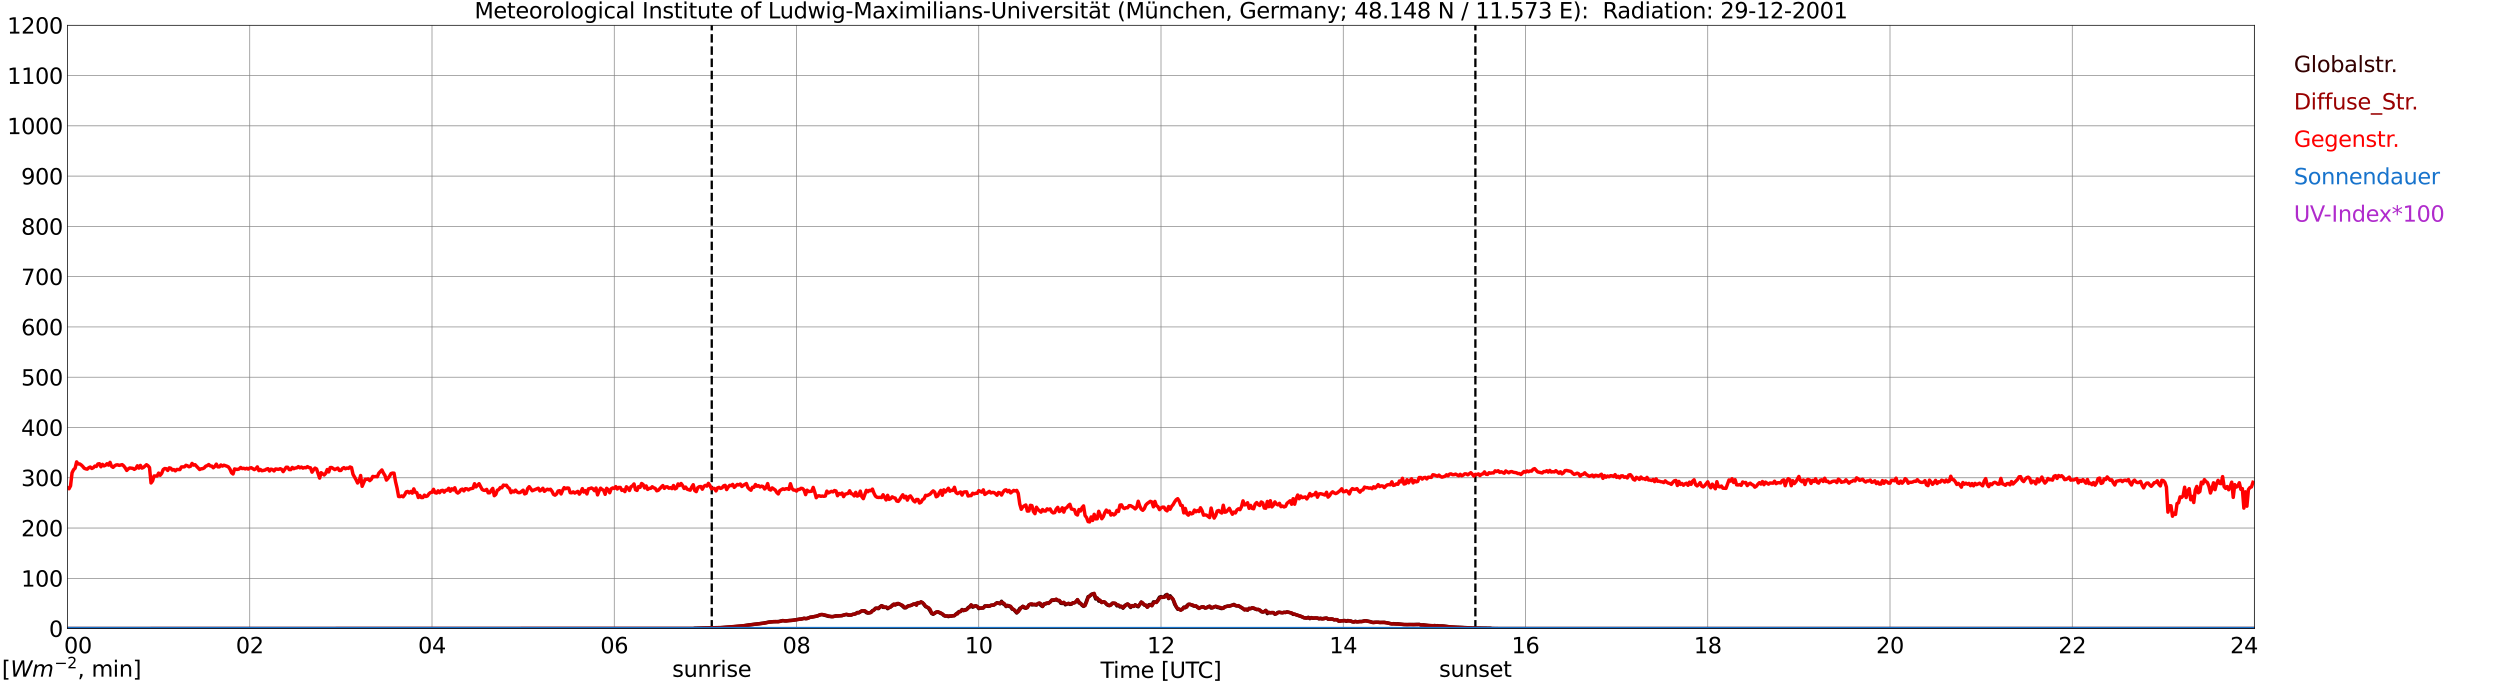 <?xml version="1.0" encoding="utf-8" standalone="no"?>
<!DOCTYPE svg PUBLIC "-//W3C//DTD SVG 1.1//EN"
  "http://www.w3.org/Graphics/SVG/1.1/DTD/svg11.dtd">
<svg xmlns:xlink="http://www.w3.org/1999/xlink" width="1085.4pt" height="296.64pt" viewBox="0 0 1085.4 296.64" xmlns="http://www.w3.org/2000/svg" version="1.1">
 <defs>
  <style type="text/css">*{stroke-linejoin: round; stroke-linecap: butt}</style>
 </defs>
 <g id="figure_1">
  <g id="patch_1">
   <path d="M 0 296.64 
L 1085.4 296.64 
L 1085.4 0 
L 0 0 
z
" style="fill: #ffffff"/>
  </g>
  <g id="axes_1">
   <g id="patch_2">
    <path d="M 29.306 272.909 
L 978.814 272.909 
L 978.814 10.976 
L 29.306 10.976 
z
" style="fill: #ffffff"/>
   </g>
   <g id="patch_3">
    <path d="M 978.814 272.909 
L 978.814 272.909 
L 978.814 10.976 
L 978.814 10.976 
z
" clip-path="url(#p4ad263fd95)" style="fill: #d3d3d3; opacity: 0.25; stroke: #d3d3d3; stroke-linejoin: miter"/>
   </g>
   <g id="matplotlib.axis_1">
    <g id="xtick_1">
     <g id="line2d_1">
      <path d="M 29.306 272.909 
L 29.306 10.976 
" clip-path="url(#p4ad263fd95)" style="fill: none; stroke: #808080; stroke-width: 0.3; stroke-linecap: square"/>
     </g>
     <g id="line2d_2"/>
     <g id="text_1">
      <!--    00 -->
      <g transform="translate(18.733 283.627) scale(0.095 -0.095)">
       <defs>
        <path id="DejaVuSans-20" transform="scale(0.016)"/>
        <path id="DejaVuSans-30" d="M 2034 4250 
Q 1547 4250 1301 3770 
Q 1056 3291 1056 2328 
Q 1056 1369 1301 889 
Q 1547 409 2034 409 
Q 2525 409 2770 889 
Q 3016 1369 3016 2328 
Q 3016 3291 2770 3770 
Q 2525 4250 2034 4250 
z
M 2034 4750 
Q 2819 4750 3233 4129 
Q 3647 3509 3647 2328 
Q 3647 1150 3233 529 
Q 2819 -91 2034 -91 
Q 1250 -91 836 529 
Q 422 1150 422 2328 
Q 422 3509 836 4129 
Q 1250 4750 2034 4750 
z
" transform="scale(0.016)"/>
       </defs>
       <use xlink:href="#DejaVuSans-20"/>
       <use xlink:href="#DejaVuSans-20" transform="translate(31.787 0)"/>
       <use xlink:href="#DejaVuSans-20" transform="translate(63.574 0)"/>
       <use xlink:href="#DejaVuSans-30" transform="translate(95.361 0)"/>
       <use xlink:href="#DejaVuSans-30" transform="translate(158.984 0)"/>
      </g>
     </g>
    </g>
    <g id="xtick_2">
     <g id="line2d_3">
      <path d="M 108.431 272.909 
L 108.431 10.976 
" clip-path="url(#p4ad263fd95)" style="fill: none; stroke: #808080; stroke-width: 0.3; stroke-linecap: square"/>
     </g>
     <g id="line2d_4"/>
     <g id="text_2">
      <!-- 02 -->
      <g transform="translate(102.387 283.627) scale(0.095 -0.095)">
       <defs>
        <path id="DejaVuSans-32" d="M 1228 531 
L 3431 531 
L 3431 0 
L 469 0 
L 469 531 
Q 828 903 1448 1529 
Q 2069 2156 2228 2338 
Q 2531 2678 2651 2914 
Q 2772 3150 2772 3378 
Q 2772 3750 2511 3984 
Q 2250 4219 1831 4219 
Q 1534 4219 1204 4116 
Q 875 4013 500 3803 
L 500 4441 
Q 881 4594 1212 4672 
Q 1544 4750 1819 4750 
Q 2544 4750 2975 4387 
Q 3406 4025 3406 3419 
Q 3406 3131 3298 2873 
Q 3191 2616 2906 2266 
Q 2828 2175 2409 1742 
Q 1991 1309 1228 531 
z
" transform="scale(0.016)"/>
       </defs>
       <use xlink:href="#DejaVuSans-30"/>
       <use xlink:href="#DejaVuSans-32" transform="translate(63.623 0)"/>
      </g>
     </g>
    </g>
    <g id="xtick_3">
     <g id="line2d_5">
      <path d="M 187.557 272.909 
L 187.557 10.976 
" clip-path="url(#p4ad263fd95)" style="fill: none; stroke: #808080; stroke-width: 0.3; stroke-linecap: square"/>
     </g>
     <g id="line2d_6"/>
     <g id="text_3">
      <!-- 04 -->
      <g transform="translate(181.513 283.627) scale(0.095 -0.095)">
       <defs>
        <path id="DejaVuSans-34" d="M 2419 4116 
L 825 1625 
L 2419 1625 
L 2419 4116 
z
M 2253 4666 
L 3047 4666 
L 3047 1625 
L 3713 1625 
L 3713 1100 
L 3047 1100 
L 3047 0 
L 2419 0 
L 2419 1100 
L 313 1100 
L 313 1709 
L 2253 4666 
z
" transform="scale(0.016)"/>
       </defs>
       <use xlink:href="#DejaVuSans-30"/>
       <use xlink:href="#DejaVuSans-34" transform="translate(63.623 0)"/>
      </g>
     </g>
    </g>
    <g id="xtick_4">
     <g id="line2d_7">
      <path d="M 266.683 272.909 
L 266.683 10.976 
" clip-path="url(#p4ad263fd95)" style="fill: none; stroke: #808080; stroke-width: 0.3; stroke-linecap: square"/>
     </g>
     <g id="line2d_8"/>
     <g id="text_4">
      <!-- 06 -->
      <g transform="translate(260.638 283.627) scale(0.095 -0.095)">
       <defs>
        <path id="DejaVuSans-36" d="M 2113 2584 
Q 1688 2584 1439 2293 
Q 1191 2003 1191 1497 
Q 1191 994 1439 701 
Q 1688 409 2113 409 
Q 2538 409 2786 701 
Q 3034 994 3034 1497 
Q 3034 2003 2786 2293 
Q 2538 2584 2113 2584 
z
M 3366 4563 
L 3366 3988 
Q 3128 4100 2886 4159 
Q 2644 4219 2406 4219 
Q 1781 4219 1451 3797 
Q 1122 3375 1075 2522 
Q 1259 2794 1537 2939 
Q 1816 3084 2150 3084 
Q 2853 3084 3261 2657 
Q 3669 2231 3669 1497 
Q 3669 778 3244 343 
Q 2819 -91 2113 -91 
Q 1303 -91 875 529 
Q 447 1150 447 2328 
Q 447 3434 972 4092 
Q 1497 4750 2381 4750 
Q 2619 4750 2861 4703 
Q 3103 4656 3366 4563 
z
" transform="scale(0.016)"/>
       </defs>
       <use xlink:href="#DejaVuSans-30"/>
       <use xlink:href="#DejaVuSans-36" transform="translate(63.623 0)"/>
      </g>
     </g>
    </g>
    <g id="xtick_5">
     <g id="line2d_9">
      <path d="M 345.808 272.909 
L 345.808 10.976 
" clip-path="url(#p4ad263fd95)" style="fill: none; stroke: #808080; stroke-width: 0.3; stroke-linecap: square"/>
     </g>
     <g id="line2d_10"/>
     <g id="text_5">
      <!-- 08 -->
      <g transform="translate(339.764 283.627) scale(0.095 -0.095)">
       <defs>
        <path id="DejaVuSans-38" d="M 2034 2216 
Q 1584 2216 1326 1975 
Q 1069 1734 1069 1313 
Q 1069 891 1326 650 
Q 1584 409 2034 409 
Q 2484 409 2743 651 
Q 3003 894 3003 1313 
Q 3003 1734 2745 1975 
Q 2488 2216 2034 2216 
z
M 1403 2484 
Q 997 2584 770 2862 
Q 544 3141 544 3541 
Q 544 4100 942 4425 
Q 1341 4750 2034 4750 
Q 2731 4750 3128 4425 
Q 3525 4100 3525 3541 
Q 3525 3141 3298 2862 
Q 3072 2584 2669 2484 
Q 3125 2378 3379 2068 
Q 3634 1759 3634 1313 
Q 3634 634 3220 271 
Q 2806 -91 2034 -91 
Q 1263 -91 848 271 
Q 434 634 434 1313 
Q 434 1759 690 2068 
Q 947 2378 1403 2484 
z
M 1172 3481 
Q 1172 3119 1398 2916 
Q 1625 2713 2034 2713 
Q 2441 2713 2670 2916 
Q 2900 3119 2900 3481 
Q 2900 3844 2670 4047 
Q 2441 4250 2034 4250 
Q 1625 4250 1398 4047 
Q 1172 3844 1172 3481 
z
" transform="scale(0.016)"/>
       </defs>
       <use xlink:href="#DejaVuSans-30"/>
       <use xlink:href="#DejaVuSans-38" transform="translate(63.623 0)"/>
      </g>
     </g>
    </g>
    <g id="xtick_6">
     <g id="line2d_11">
      <path d="M 424.934 272.909 
L 424.934 10.976 
" clip-path="url(#p4ad263fd95)" style="fill: none; stroke: #808080; stroke-width: 0.3; stroke-linecap: square"/>
     </g>
     <g id="line2d_12"/>
     <g id="text_6">
      <!-- 10 -->
      <g transform="translate(418.89 283.627) scale(0.095 -0.095)">
       <defs>
        <path id="DejaVuSans-31" d="M 794 531 
L 1825 531 
L 1825 4091 
L 703 3866 
L 703 4441 
L 1819 4666 
L 2450 4666 
L 2450 531 
L 3481 531 
L 3481 0 
L 794 0 
L 794 531 
z
" transform="scale(0.016)"/>
       </defs>
       <use xlink:href="#DejaVuSans-31"/>
       <use xlink:href="#DejaVuSans-30" transform="translate(63.623 0)"/>
      </g>
     </g>
    </g>
    <g id="xtick_7">
     <g id="line2d_13">
      <path d="M 504.06 272.909 
L 504.06 10.976 
" clip-path="url(#p4ad263fd95)" style="fill: none; stroke: #808080; stroke-width: 0.3; stroke-linecap: square"/>
     </g>
     <g id="line2d_14"/>
     <g id="text_7">
      <!-- 12 -->
      <g transform="translate(498.015 283.627) scale(0.095 -0.095)">
       <use xlink:href="#DejaVuSans-31"/>
       <use xlink:href="#DejaVuSans-32" transform="translate(63.623 0)"/>
      </g>
     </g>
    </g>
    <g id="xtick_8">
     <g id="line2d_15">
      <path d="M 583.185 272.909 
L 583.185 10.976 
" clip-path="url(#p4ad263fd95)" style="fill: none; stroke: #808080; stroke-width: 0.3; stroke-linecap: square"/>
     </g>
     <g id="line2d_16"/>
     <g id="text_8">
      <!-- 14 -->
      <g transform="translate(577.141 283.627) scale(0.095 -0.095)">
       <use xlink:href="#DejaVuSans-31"/>
       <use xlink:href="#DejaVuSans-34" transform="translate(63.623 0)"/>
      </g>
     </g>
    </g>
    <g id="xtick_9">
     <g id="line2d_17">
      <path d="M 662.311 272.909 
L 662.311 10.976 
" clip-path="url(#p4ad263fd95)" style="fill: none; stroke: #808080; stroke-width: 0.3; stroke-linecap: square"/>
     </g>
     <g id="line2d_18"/>
     <g id="text_9">
      <!-- 16 -->
      <g transform="translate(656.267 283.627) scale(0.095 -0.095)">
       <use xlink:href="#DejaVuSans-31"/>
       <use xlink:href="#DejaVuSans-36" transform="translate(63.623 0)"/>
      </g>
     </g>
    </g>
    <g id="xtick_10">
     <g id="line2d_19">
      <path d="M 741.437 272.909 
L 741.437 10.976 
" clip-path="url(#p4ad263fd95)" style="fill: none; stroke: #808080; stroke-width: 0.3; stroke-linecap: square"/>
     </g>
     <g id="line2d_20"/>
     <g id="text_10">
      <!-- 18 -->
      <g transform="translate(735.392 283.627) scale(0.095 -0.095)">
       <use xlink:href="#DejaVuSans-31"/>
       <use xlink:href="#DejaVuSans-38" transform="translate(63.623 0)"/>
      </g>
     </g>
    </g>
    <g id="xtick_11">
     <g id="line2d_21">
      <path d="M 820.562 272.909 
L 820.562 10.976 
" clip-path="url(#p4ad263fd95)" style="fill: none; stroke: #808080; stroke-width: 0.3; stroke-linecap: square"/>
     </g>
     <g id="line2d_22"/>
     <g id="text_11">
      <!-- 20 -->
      <g transform="translate(814.518 283.627) scale(0.095 -0.095)">
       <use xlink:href="#DejaVuSans-32"/>
       <use xlink:href="#DejaVuSans-30" transform="translate(63.623 0)"/>
      </g>
     </g>
    </g>
    <g id="xtick_12">
     <g id="line2d_23">
      <path d="M 899.688 272.909 
L 899.688 10.976 
" clip-path="url(#p4ad263fd95)" style="fill: none; stroke: #808080; stroke-width: 0.3; stroke-linecap: square"/>
     </g>
     <g id="line2d_24"/>
     <g id="text_12">
      <!-- 22 -->
      <g transform="translate(893.644 283.627) scale(0.095 -0.095)">
       <use xlink:href="#DejaVuSans-32"/>
       <use xlink:href="#DejaVuSans-32" transform="translate(63.623 0)"/>
      </g>
     </g>
    </g>
    <g id="xtick_13">
     <g id="line2d_25">
      <path d="M 978.814 272.909 
L 978.814 10.976 
" clip-path="url(#p4ad263fd95)" style="fill: none; stroke: #808080; stroke-width: 0.3; stroke-linecap: square"/>
     </g>
     <g id="line2d_26"/>
     <g id="text_13">
      <!-- 24    -->
      <g transform="translate(968.241 283.627) scale(0.095 -0.095)">
       <use xlink:href="#DejaVuSans-32"/>
       <use xlink:href="#DejaVuSans-34" transform="translate(63.623 0)"/>
       <use xlink:href="#DejaVuSans-20" transform="translate(127.246 0)"/>
       <use xlink:href="#DejaVuSans-20" transform="translate(159.033 0)"/>
       <use xlink:href="#DejaVuSans-20" transform="translate(190.82 0)"/>
      </g>
     </g>
    </g>
    <g id="text_14">
     <!-- Time [UTC] -->
     <g transform="translate(477.806 294.322) scale(0.095 -0.095)">
      <defs>
       <path id="DejaVuSans-54" d="M -19 4666 
L 3928 4666 
L 3928 4134 
L 2272 4134 
L 2272 0 
L 1638 0 
L 1638 4134 
L -19 4134 
L -19 4666 
z
" transform="scale(0.016)"/>
       <path id="DejaVuSans-69" d="M 603 3500 
L 1178 3500 
L 1178 0 
L 603 0 
L 603 3500 
z
M 603 4863 
L 1178 4863 
L 1178 4134 
L 603 4134 
L 603 4863 
z
" transform="scale(0.016)"/>
       <path id="DejaVuSans-6d" d="M 3328 2828 
Q 3544 3216 3844 3400 
Q 4144 3584 4550 3584 
Q 5097 3584 5394 3201 
Q 5691 2819 5691 2113 
L 5691 0 
L 5113 0 
L 5113 2094 
Q 5113 2597 4934 2840 
Q 4756 3084 4391 3084 
Q 3944 3084 3684 2787 
Q 3425 2491 3425 1978 
L 3425 0 
L 2847 0 
L 2847 2094 
Q 2847 2600 2669 2842 
Q 2491 3084 2119 3084 
Q 1678 3084 1418 2786 
Q 1159 2488 1159 1978 
L 1159 0 
L 581 0 
L 581 3500 
L 1159 3500 
L 1159 2956 
Q 1356 3278 1631 3431 
Q 1906 3584 2284 3584 
Q 2666 3584 2933 3390 
Q 3200 3197 3328 2828 
z
" transform="scale(0.016)"/>
       <path id="DejaVuSans-65" d="M 3597 1894 
L 3597 1613 
L 953 1613 
Q 991 1019 1311 708 
Q 1631 397 2203 397 
Q 2534 397 2845 478 
Q 3156 559 3463 722 
L 3463 178 
Q 3153 47 2828 -22 
Q 2503 -91 2169 -91 
Q 1331 -91 842 396 
Q 353 884 353 1716 
Q 353 2575 817 3079 
Q 1281 3584 2069 3584 
Q 2775 3584 3186 3129 
Q 3597 2675 3597 1894 
z
M 3022 2063 
Q 3016 2534 2758 2815 
Q 2500 3097 2075 3097 
Q 1594 3097 1305 2825 
Q 1016 2553 972 2059 
L 3022 2063 
z
" transform="scale(0.016)"/>
       <path id="DejaVuSans-5b" d="M 550 4863 
L 1875 4863 
L 1875 4416 
L 1125 4416 
L 1125 -397 
L 1875 -397 
L 1875 -844 
L 550 -844 
L 550 4863 
z
" transform="scale(0.016)"/>
       <path id="DejaVuSans-55" d="M 556 4666 
L 1191 4666 
L 1191 1831 
Q 1191 1081 1462 751 
Q 1734 422 2344 422 
Q 2950 422 3222 751 
Q 3494 1081 3494 1831 
L 3494 4666 
L 4128 4666 
L 4128 1753 
Q 4128 841 3676 375 
Q 3225 -91 2344 -91 
Q 1459 -91 1007 375 
Q 556 841 556 1753 
L 556 4666 
z
" transform="scale(0.016)"/>
       <path id="DejaVuSans-43" d="M 4122 4306 
L 4122 3641 
Q 3803 3938 3442 4084 
Q 3081 4231 2675 4231 
Q 1875 4231 1450 3742 
Q 1025 3253 1025 2328 
Q 1025 1406 1450 917 
Q 1875 428 2675 428 
Q 3081 428 3442 575 
Q 3803 722 4122 1019 
L 4122 359 
Q 3791 134 3420 21 
Q 3050 -91 2638 -91 
Q 1578 -91 968 557 
Q 359 1206 359 2328 
Q 359 3453 968 4101 
Q 1578 4750 2638 4750 
Q 3056 4750 3426 4639 
Q 3797 4528 4122 4306 
z
" transform="scale(0.016)"/>
       <path id="DejaVuSans-5d" d="M 1947 4863 
L 1947 -844 
L 622 -844 
L 622 -397 
L 1369 -397 
L 1369 4416 
L 622 4416 
L 622 4863 
L 1947 4863 
z
" transform="scale(0.016)"/>
      </defs>
      <use xlink:href="#DejaVuSans-54"/>
      <use xlink:href="#DejaVuSans-69" transform="translate(57.959 0)"/>
      <use xlink:href="#DejaVuSans-6d" transform="translate(85.742 0)"/>
      <use xlink:href="#DejaVuSans-65" transform="translate(183.154 0)"/>
      <use xlink:href="#DejaVuSans-20" transform="translate(244.678 0)"/>
      <use xlink:href="#DejaVuSans-5b" transform="translate(276.465 0)"/>
      <use xlink:href="#DejaVuSans-55" transform="translate(315.479 0)"/>
      <use xlink:href="#DejaVuSans-54" transform="translate(388.672 0)"/>
      <use xlink:href="#DejaVuSans-43" transform="translate(443.881 0)"/>
      <use xlink:href="#DejaVuSans-5d" transform="translate(513.705 0)"/>
     </g>
    </g>
   </g>
   <g id="matplotlib.axis_2">
    <g id="ytick_1">
     <g id="line2d_27">
      <path d="M 29.306 272.909 
L 978.814 272.909 
" clip-path="url(#p4ad263fd95)" style="fill: none; stroke: #808080; stroke-width: 0.3; stroke-linecap: square"/>
     </g>
     <g id="line2d_28"/>
     <g id="text_15">
      <!-- 0 -->
      <g transform="translate(21.261 276.518) scale(0.095 -0.095)">
       <use xlink:href="#DejaVuSans-30"/>
      </g>
     </g>
    </g>
    <g id="ytick_2">
     <g id="line2d_29">
      <path d="M 29.306 251.081 
L 978.814 251.081 
" clip-path="url(#p4ad263fd95)" style="fill: none; stroke: #808080; stroke-width: 0.3; stroke-linecap: square"/>
     </g>
     <g id="line2d_30"/>
     <g id="text_16">
      <!-- 100 -->
      <g transform="translate(9.173 254.69) scale(0.095 -0.095)">
       <use xlink:href="#DejaVuSans-31"/>
       <use xlink:href="#DejaVuSans-30" transform="translate(63.623 0)"/>
       <use xlink:href="#DejaVuSans-30" transform="translate(127.246 0)"/>
      </g>
     </g>
    </g>
    <g id="ytick_3">
     <g id="line2d_31">
      <path d="M 29.306 229.253 
L 978.814 229.253 
" clip-path="url(#p4ad263fd95)" style="fill: none; stroke: #808080; stroke-width: 0.3; stroke-linecap: square"/>
     </g>
     <g id="line2d_32"/>
     <g id="text_17">
      <!-- 200 -->
      <g transform="translate(9.173 232.863) scale(0.095 -0.095)">
       <use xlink:href="#DejaVuSans-32"/>
       <use xlink:href="#DejaVuSans-30" transform="translate(63.623 0)"/>
       <use xlink:href="#DejaVuSans-30" transform="translate(127.246 0)"/>
      </g>
     </g>
    </g>
    <g id="ytick_4">
     <g id="line2d_33">
      <path d="M 29.306 207.426 
L 978.814 207.426 
" clip-path="url(#p4ad263fd95)" style="fill: none; stroke: #808080; stroke-width: 0.3; stroke-linecap: square"/>
     </g>
     <g id="line2d_34"/>
     <g id="text_18">
      <!-- 300 -->
      <g transform="translate(9.173 211.035) scale(0.095 -0.095)">
       <defs>
        <path id="DejaVuSans-33" d="M 2597 2516 
Q 3050 2419 3304 2112 
Q 3559 1806 3559 1356 
Q 3559 666 3084 287 
Q 2609 -91 1734 -91 
Q 1441 -91 1130 -33 
Q 819 25 488 141 
L 488 750 
Q 750 597 1062 519 
Q 1375 441 1716 441 
Q 2309 441 2620 675 
Q 2931 909 2931 1356 
Q 2931 1769 2642 2001 
Q 2353 2234 1838 2234 
L 1294 2234 
L 1294 2753 
L 1863 2753 
Q 2328 2753 2575 2939 
Q 2822 3125 2822 3475 
Q 2822 3834 2567 4026 
Q 2313 4219 1838 4219 
Q 1578 4219 1281 4162 
Q 984 4106 628 3988 
L 628 4550 
Q 988 4650 1302 4700 
Q 1616 4750 1894 4750 
Q 2613 4750 3031 4423 
Q 3450 4097 3450 3541 
Q 3450 3153 3228 2886 
Q 3006 2619 2597 2516 
z
" transform="scale(0.016)"/>
       </defs>
       <use xlink:href="#DejaVuSans-33"/>
       <use xlink:href="#DejaVuSans-30" transform="translate(63.623 0)"/>
       <use xlink:href="#DejaVuSans-30" transform="translate(127.246 0)"/>
      </g>
     </g>
    </g>
    <g id="ytick_5">
     <g id="line2d_35">
      <path d="M 29.306 185.598 
L 978.814 185.598 
" clip-path="url(#p4ad263fd95)" style="fill: none; stroke: #808080; stroke-width: 0.3; stroke-linecap: square"/>
     </g>
     <g id="line2d_36"/>
     <g id="text_19">
      <!-- 400 -->
      <g transform="translate(9.173 189.207) scale(0.095 -0.095)">
       <use xlink:href="#DejaVuSans-34"/>
       <use xlink:href="#DejaVuSans-30" transform="translate(63.623 0)"/>
       <use xlink:href="#DejaVuSans-30" transform="translate(127.246 0)"/>
      </g>
     </g>
    </g>
    <g id="ytick_6">
     <g id="line2d_37">
      <path d="M 29.306 163.77 
L 978.814 163.77 
" clip-path="url(#p4ad263fd95)" style="fill: none; stroke: #808080; stroke-width: 0.3; stroke-linecap: square"/>
     </g>
     <g id="line2d_38"/>
     <g id="text_20">
      <!-- 500 -->
      <g transform="translate(9.173 167.379) scale(0.095 -0.095)">
       <defs>
        <path id="DejaVuSans-35" d="M 691 4666 
L 3169 4666 
L 3169 4134 
L 1269 4134 
L 1269 2991 
Q 1406 3038 1543 3061 
Q 1681 3084 1819 3084 
Q 2600 3084 3056 2656 
Q 3513 2228 3513 1497 
Q 3513 744 3044 326 
Q 2575 -91 1722 -91 
Q 1428 -91 1123 -41 
Q 819 9 494 109 
L 494 744 
Q 775 591 1075 516 
Q 1375 441 1709 441 
Q 2250 441 2565 725 
Q 2881 1009 2881 1497 
Q 2881 1984 2565 2268 
Q 2250 2553 1709 2553 
Q 1456 2553 1204 2497 
Q 953 2441 691 2322 
L 691 4666 
z
" transform="scale(0.016)"/>
       </defs>
       <use xlink:href="#DejaVuSans-35"/>
       <use xlink:href="#DejaVuSans-30" transform="translate(63.623 0)"/>
       <use xlink:href="#DejaVuSans-30" transform="translate(127.246 0)"/>
      </g>
     </g>
    </g>
    <g id="ytick_7">
     <g id="line2d_39">
      <path d="M 29.306 141.942 
L 978.814 141.942 
" clip-path="url(#p4ad263fd95)" style="fill: none; stroke: #808080; stroke-width: 0.3; stroke-linecap: square"/>
     </g>
     <g id="line2d_40"/>
     <g id="text_21">
      <!-- 600 -->
      <g transform="translate(9.173 145.551) scale(0.095 -0.095)">
       <use xlink:href="#DejaVuSans-36"/>
       <use xlink:href="#DejaVuSans-30" transform="translate(63.623 0)"/>
       <use xlink:href="#DejaVuSans-30" transform="translate(127.246 0)"/>
      </g>
     </g>
    </g>
    <g id="ytick_8">
     <g id="line2d_41">
      <path d="M 29.306 120.114 
L 978.814 120.114 
" clip-path="url(#p4ad263fd95)" style="fill: none; stroke: #808080; stroke-width: 0.3; stroke-linecap: square"/>
     </g>
     <g id="line2d_42"/>
     <g id="text_22">
      <!-- 700 -->
      <g transform="translate(9.173 123.724) scale(0.095 -0.095)">
       <defs>
        <path id="DejaVuSans-37" d="M 525 4666 
L 3525 4666 
L 3525 4397 
L 1831 0 
L 1172 0 
L 2766 4134 
L 525 4134 
L 525 4666 
z
" transform="scale(0.016)"/>
       </defs>
       <use xlink:href="#DejaVuSans-37"/>
       <use xlink:href="#DejaVuSans-30" transform="translate(63.623 0)"/>
       <use xlink:href="#DejaVuSans-30" transform="translate(127.246 0)"/>
      </g>
     </g>
    </g>
    <g id="ytick_9">
     <g id="line2d_43">
      <path d="M 29.306 98.287 
L 978.814 98.287 
" clip-path="url(#p4ad263fd95)" style="fill: none; stroke: #808080; stroke-width: 0.3; stroke-linecap: square"/>
     </g>
     <g id="line2d_44"/>
     <g id="text_23">
      <!-- 800 -->
      <g transform="translate(9.173 101.896) scale(0.095 -0.095)">
       <use xlink:href="#DejaVuSans-38"/>
       <use xlink:href="#DejaVuSans-30" transform="translate(63.623 0)"/>
       <use xlink:href="#DejaVuSans-30" transform="translate(127.246 0)"/>
      </g>
     </g>
    </g>
    <g id="ytick_10">
     <g id="line2d_45">
      <path d="M 29.306 76.459 
L 978.814 76.459 
" clip-path="url(#p4ad263fd95)" style="fill: none; stroke: #808080; stroke-width: 0.3; stroke-linecap: square"/>
     </g>
     <g id="line2d_46"/>
     <g id="text_24">
      <!-- 900 -->
      <g transform="translate(9.173 80.068) scale(0.095 -0.095)">
       <defs>
        <path id="DejaVuSans-39" d="M 703 97 
L 703 672 
Q 941 559 1184 500 
Q 1428 441 1663 441 
Q 2288 441 2617 861 
Q 2947 1281 2994 2138 
Q 2813 1869 2534 1725 
Q 2256 1581 1919 1581 
Q 1219 1581 811 2004 
Q 403 2428 403 3163 
Q 403 3881 828 4315 
Q 1253 4750 1959 4750 
Q 2769 4750 3195 4129 
Q 3622 3509 3622 2328 
Q 3622 1225 3098 567 
Q 2575 -91 1691 -91 
Q 1453 -91 1209 -44 
Q 966 3 703 97 
z
M 1959 2075 
Q 2384 2075 2632 2365 
Q 2881 2656 2881 3163 
Q 2881 3666 2632 3958 
Q 2384 4250 1959 4250 
Q 1534 4250 1286 3958 
Q 1038 3666 1038 3163 
Q 1038 2656 1286 2365 
Q 1534 2075 1959 2075 
z
" transform="scale(0.016)"/>
       </defs>
       <use xlink:href="#DejaVuSans-39"/>
       <use xlink:href="#DejaVuSans-30" transform="translate(63.623 0)"/>
       <use xlink:href="#DejaVuSans-30" transform="translate(127.246 0)"/>
      </g>
     </g>
    </g>
    <g id="ytick_11">
     <g id="line2d_47">
      <path d="M 29.306 54.631 
L 978.814 54.631 
" clip-path="url(#p4ad263fd95)" style="fill: none; stroke: #808080; stroke-width: 0.3; stroke-linecap: square"/>
     </g>
     <g id="line2d_48"/>
     <g id="text_25">
      <!-- 1000 -->
      <g transform="translate(3.128 58.24) scale(0.095 -0.095)">
       <use xlink:href="#DejaVuSans-31"/>
       <use xlink:href="#DejaVuSans-30" transform="translate(63.623 0)"/>
       <use xlink:href="#DejaVuSans-30" transform="translate(127.246 0)"/>
       <use xlink:href="#DejaVuSans-30" transform="translate(190.869 0)"/>
      </g>
     </g>
    </g>
    <g id="ytick_12">
     <g id="line2d_49">
      <path d="M 29.306 32.803 
L 978.814 32.803 
" clip-path="url(#p4ad263fd95)" style="fill: none; stroke: #808080; stroke-width: 0.3; stroke-linecap: square"/>
     </g>
     <g id="line2d_50"/>
     <g id="text_26">
      <!-- 1100 -->
      <g transform="translate(3.128 36.413) scale(0.095 -0.095)">
       <use xlink:href="#DejaVuSans-31"/>
       <use xlink:href="#DejaVuSans-31" transform="translate(63.623 0)"/>
       <use xlink:href="#DejaVuSans-30" transform="translate(127.246 0)"/>
       <use xlink:href="#DejaVuSans-30" transform="translate(190.869 0)"/>
      </g>
     </g>
    </g>
    <g id="ytick_13">
     <g id="line2d_51">
      <path d="M 29.306 10.976 
L 978.814 10.976 
" clip-path="url(#p4ad263fd95)" style="fill: none; stroke: #808080; stroke-width: 0.3; stroke-linecap: square"/>
     </g>
     <g id="line2d_52"/>
     <g id="text_27">
      <!-- 1200 -->
      <g transform="translate(3.128 14.585) scale(0.095 -0.095)">
       <use xlink:href="#DejaVuSans-31"/>
       <use xlink:href="#DejaVuSans-32" transform="translate(63.623 0)"/>
       <use xlink:href="#DejaVuSans-30" transform="translate(127.246 0)"/>
       <use xlink:href="#DejaVuSans-30" transform="translate(190.869 0)"/>
      </g>
     </g>
    </g>
   </g>
   <g id="line2d_53">
    <path d="M 309.015 272.909 
L 309.015 10.976 
" clip-path="url(#p4ad263fd95)" style="fill: none; stroke-dasharray: 3.7,1.6; stroke-dashoffset: 0; stroke: #000000"/>
   </g>
   <g id="line2d_54">
    <path d="M 640.552 272.909 
L 640.552 10.976 
" clip-path="url(#p4ad263fd95)" style="fill: none; stroke-dasharray: 3.7,1.6; stroke-dashoffset: 0; stroke: #000000"/>
   </g>
   <g id="line2d_55">
    <path d="M 29.306 272.909 
L 300.971 272.909 
L 301.63 272.747 
L 313.499 272.448 
L 317.455 272.18 
L 322.071 271.798 
L 325.368 271.276 
L 328.665 270.898 
L 331.302 270.56 
L 333.94 270.049 
L 336.577 269.901 
L 337.896 269.875 
L 339.874 269.423 
L 340.533 269.565 
L 341.193 269.571 
L 342.512 269.401 
L 343.83 269.349 
L 347.127 268.786 
L 347.787 268.768 
L 349.105 268.423 
L 349.765 268.624 
L 350.424 268.473 
L 351.743 267.96 
L 352.402 267.91 
L 353.721 267.653 
L 354.38 267.544 
L 356.359 266.839 
L 357.018 266.847 
L 358.996 267.399 
L 359.655 267.605 
L 360.315 267.613 
L 360.974 267.757 
L 361.634 267.703 
L 362.952 267.36 
L 363.612 267.434 
L 365.59 267.255 
L 366.909 266.856 
L 367.568 266.773 
L 368.227 267.076 
L 369.546 267.022 
L 370.206 266.74 
L 370.865 266.67 
L 371.524 266.398 
L 372.184 265.917 
L 372.843 266.096 
L 373.502 265.579 
L 374.162 265.241 
L 374.821 265.225 
L 375.481 265.407 
L 376.14 266.002 
L 376.799 266.179 
L 377.459 266.077 
L 378.118 265.815 
L 378.777 265.11 
L 379.437 264.802 
L 380.096 264.055 
L 381.415 264.243 
L 382.074 263.388 
L 382.734 262.955 
L 383.393 263.695 
L 384.712 263.617 
L 385.371 264.272 
L 386.031 263.711 
L 386.69 263.545 
L 387.349 262.707 
L 388.668 262.353 
L 389.328 262.414 
L 389.987 262.067 
L 391.306 262.717 
L 392.624 263.92 
L 393.284 263.898 
L 393.943 263.209 
L 394.603 262.995 
L 395.262 262.971 
L 396.581 262.329 
L 397.24 262.37 
L 397.899 261.875 
L 399.218 261.812 
L 399.878 261.334 
L 400.537 261.713 
L 401.856 263.392 
L 402.515 263.63 
L 403.175 264.152 
L 404.493 266.374 
L 405.153 266.686 
L 405.812 266.147 
L 406.471 265.754 
L 407.131 265.618 
L 408.45 266.343 
L 409.109 266.555 
L 409.768 267.275 
L 410.428 267.498 
L 411.087 267.423 
L 411.746 267.716 
L 412.406 267.493 
L 413.065 267.502 
L 413.725 267.308 
L 414.384 267.288 
L 415.043 266.627 
L 416.362 265.498 
L 417.022 265.524 
L 417.681 264.634 
L 418.34 265.127 
L 419 264.695 
L 419.659 264.59 
L 420.318 263.761 
L 420.978 263.385 
L 421.637 262.726 
L 422.297 263.628 
L 422.956 263.158 
L 423.615 263.003 
L 424.275 263.307 
L 424.934 264.228 
L 425.593 264.005 
L 426.912 263.968 
L 427.572 263.054 
L 428.231 263.093 
L 428.89 263.243 
L 429.55 263.228 
L 430.209 262.744 
L 430.869 262.787 
L 431.528 262.65 
L 432.847 261.672 
L 433.506 261.825 
L 434.165 262.17 
L 434.825 261.045 
L 435.484 262.159 
L 436.144 262.545 
L 436.803 263.346 
L 437.462 262.82 
L 438.122 263.289 
L 438.781 263.521 
L 439.44 264.492 
L 440.1 264.625 
L 441.419 266.147 
L 442.078 265.241 
L 442.737 264.093 
L 443.397 263.839 
L 444.056 263.241 
L 444.716 263.924 
L 445.375 264.084 
L 446.034 263.636 
L 446.694 262.63 
L 447.353 262.344 
L 448.012 262.643 
L 448.672 262.558 
L 449.991 262.654 
L 450.65 262.004 
L 451.309 262.017 
L 451.969 262.934 
L 452.628 263.322 
L 453.287 262.174 
L 453.947 262.22 
L 455.925 261.419 
L 456.584 260.519 
L 457.244 260.648 
L 457.903 260.563 
L 458.563 260.288 
L 459.222 260.781 
L 459.881 260.792 
L 460.541 261.912 
L 461.2 262.006 
L 461.859 261.547 
L 462.519 262.591 
L 463.838 261.947 
L 464.497 262.407 
L 465.156 262.311 
L 465.816 261.692 
L 466.475 261.716 
L 467.134 261.211 
L 467.794 260.434 
L 468.453 261.783 
L 469.113 261.888 
L 469.772 262.824 
L 470.431 263.265 
L 471.091 262.562 
L 472.409 259.042 
L 473.069 258.856 
L 473.728 258.077 
L 474.388 257.797 
L 475.047 258.317 
L 475.706 260.059 
L 476.366 259.618 
L 477.025 260.976 
L 477.685 261.006 
L 478.344 261.545 
L 479.003 261.227 
L 479.663 261.506 
L 480.322 262.298 
L 480.981 262.809 
L 481.641 262.894 
L 482.3 262.49 
L 482.96 261.881 
L 484.278 262.06 
L 484.938 263.058 
L 485.597 262.748 
L 486.256 263.536 
L 486.916 263.32 
L 487.575 264.064 
L 488.235 262.973 
L 488.894 262.525 
L 489.553 262.239 
L 490.872 263.739 
L 491.532 263.106 
L 492.191 263.246 
L 492.85 262.565 
L 493.51 263.171 
L 494.169 263.442 
L 495.488 261.395 
L 496.807 262.669 
L 497.466 262.949 
L 498.125 263.569 
L 498.785 262.562 
L 499.444 262.447 
L 500.103 262.892 
L 500.763 261.312 
L 502.082 261.353 
L 502.741 260.412 
L 503.4 259.26 
L 504.06 259.022 
L 504.719 259.378 
L 505.379 259.186 
L 506.038 258.363 
L 506.697 258.072 
L 507.357 259.88 
L 508.016 258.657 
L 509.335 260.436 
L 509.994 262.377 
L 511.313 264.516 
L 511.972 264.44 
L 512.632 264.782 
L 513.291 264.562 
L 513.95 263.599 
L 514.61 263.874 
L 515.269 262.958 
L 515.929 262.379 
L 516.588 262.418 
L 517.247 262.578 
L 517.907 262.982 
L 518.566 263.174 
L 519.226 263.15 
L 519.885 263.721 
L 520.544 264.012 
L 521.863 263.442 
L 522.522 263.58 
L 523.182 264.021 
L 523.841 263.818 
L 524.501 263.403 
L 525.16 263.2 
L 525.819 264.003 
L 527.797 263.294 
L 528.457 263.732 
L 529.116 263.824 
L 529.776 264.093 
L 530.435 264.241 
L 531.094 263.975 
L 531.754 263.42 
L 532.413 263.324 
L 533.073 263.104 
L 533.732 263.171 
L 534.391 262.883 
L 535.051 262.717 
L 535.71 262.401 
L 536.369 262.975 
L 537.688 263.071 
L 540.326 264.688 
L 540.985 264.643 
L 541.644 264.887 
L 542.304 264.073 
L 542.963 264.267 
L 543.623 263.918 
L 545.601 264.645 
L 546.26 264.606 
L 546.919 264.931 
L 547.579 265.583 
L 548.238 265.756 
L 548.898 265.509 
L 549.557 265.001 
L 550.216 266.411 
L 550.876 265.865 
L 551.535 266.09 
L 552.195 265.933 
L 552.854 266.031 
L 553.513 266.681 
L 554.173 266.33 
L 554.832 265.821 
L 555.491 265.839 
L 556.151 265.994 
L 556.81 266.013 
L 557.47 265.828 
L 558.129 265.915 
L 558.788 265.634 
L 560.107 266.002 
L 560.766 266.23 
L 561.426 266.738 
L 562.085 266.651 
L 563.404 267.146 
L 564.723 267.585 
L 566.042 268.183 
L 567.36 268.349 
L 568.02 267.991 
L 568.679 268.591 
L 569.338 268.131 
L 569.998 268.417 
L 571.317 268.288 
L 571.976 268.397 
L 572.635 268.668 
L 573.295 268.366 
L 573.954 268.709 
L 574.613 268.471 
L 575.932 268.349 
L 576.592 268.836 
L 577.91 268.72 
L 578.57 268.788 
L 579.229 269.091 
L 579.889 268.993 
L 580.548 269.13 
L 581.207 269.674 
L 583.845 269.366 
L 584.504 269.746 
L 585.164 269.395 
L 585.823 269.558 
L 586.482 269.602 
L 587.142 270.004 
L 587.801 270.008 
L 588.46 269.724 
L 589.12 270.019 
L 590.439 269.768 
L 591.098 269.831 
L 592.417 269.532 
L 593.076 269.517 
L 595.054 269.907 
L 595.714 270.235 
L 598.351 270.145 
L 599.011 270.289 
L 600.989 270.167 
L 604.286 270.861 
L 604.945 270.761 
L 606.264 270.859 
L 606.923 270.835 
L 609.561 271.165 
L 612.858 271.132 
L 616.154 271.071 
L 616.814 271.313 
L 618.133 271.298 
L 620.111 271.588 
L 622.089 271.73 
L 622.748 271.569 
L 623.408 271.662 
L 624.067 271.643 
L 624.726 271.739 
L 626.705 271.772 
L 630.001 272.223 
L 631.98 272.293 
L 634.617 272.389 
L 639.233 272.645 
L 647.145 272.743 
L 647.805 272.909 
L 978.154 272.909 
L 978.154 272.909 
" clip-path="url(#p4ad263fd95)" style="fill: none; stroke: #330000; stroke-width: 1.5; stroke-linecap: square"/>
   </g>
   <g id="line2d_56">
    <path d="M 29.306 272.909 
L 302.289 272.811 
L 306.246 272.653 
L 312.839 272.522 
L 323.39 271.61 
L 327.346 271.086 
L 331.961 270.527 
L 333.94 270.119 
L 335.918 269.857 
L 337.896 269.903 
L 338.555 269.822 
L 339.874 269.453 
L 341.193 269.6 
L 343.171 269.395 
L 344.49 269.272 
L 348.446 268.655 
L 349.105 268.467 
L 350.424 268.565 
L 351.743 268.03 
L 354.38 267.546 
L 355.04 267.399 
L 355.699 267.059 
L 356.359 266.847 
L 357.018 266.793 
L 358.337 267.05 
L 360.315 267.607 
L 361.634 267.703 
L 363.612 267.378 
L 365.59 267.284 
L 366.909 266.871 
L 367.568 266.725 
L 368.887 267.031 
L 369.546 267.013 
L 370.206 266.745 
L 371.524 266.496 
L 372.184 266.011 
L 372.843 265.935 
L 373.502 265.693 
L 374.162 265.219 
L 375.481 265.158 
L 376.799 266.09 
L 378.118 265.939 
L 378.777 265.249 
L 379.437 264.854 
L 380.096 264.208 
L 380.756 263.962 
L 381.415 264.084 
L 382.074 263.711 
L 382.734 263.069 
L 383.393 263.158 
L 384.053 263.73 
L 384.712 263.564 
L 385.371 263.872 
L 386.031 263.852 
L 387.349 263.082 
L 388.009 262.246 
L 388.668 262.746 
L 389.328 262.063 
L 389.987 261.986 
L 391.965 262.894 
L 392.624 263.689 
L 393.284 263.665 
L 393.943 263.466 
L 394.603 262.966 
L 395.262 262.868 
L 395.921 262.656 
L 396.581 262.231 
L 397.24 262.167 
L 397.899 262.785 
L 398.559 261.606 
L 399.218 261.702 
L 399.878 261.323 
L 400.537 261.654 
L 401.196 262.266 
L 401.856 263.167 
L 402.515 263.591 
L 403.175 263.868 
L 403.834 264.59 
L 404.493 266.147 
L 405.153 266.481 
L 405.812 266.321 
L 406.471 265.808 
L 407.131 265.599 
L 408.45 266.077 
L 410.428 267.469 
L 413.725 267.389 
L 414.384 267.279 
L 415.043 266.609 
L 415.703 266.546 
L 416.362 265.677 
L 417.022 265.485 
L 417.681 264.804 
L 419 264.985 
L 419.659 264.691 
L 420.318 264.034 
L 420.978 263.593 
L 421.637 262.591 
L 422.297 263.163 
L 422.956 263.37 
L 423.615 263.062 
L 424.275 263.309 
L 424.934 263.87 
L 425.593 264.086 
L 426.912 263.833 
L 427.572 263.379 
L 428.231 263.064 
L 428.89 262.953 
L 429.55 263.18 
L 430.869 262.645 
L 431.528 262.687 
L 432.847 261.761 
L 433.506 261.932 
L 434.165 261.945 
L 434.825 261.445 
L 435.484 261.685 
L 436.144 262.154 
L 436.803 263.154 
L 438.122 262.938 
L 438.781 263.246 
L 439.44 264.121 
L 440.759 265.101 
L 441.419 265.845 
L 442.078 265.61 
L 443.397 263.809 
L 444.056 263.283 
L 444.716 263.481 
L 445.375 263.959 
L 446.034 263.815 
L 446.694 262.693 
L 447.353 262.285 
L 448.012 262.143 
L 448.672 262.41 
L 449.331 262.327 
L 449.991 262.65 
L 450.65 262.091 
L 451.309 261.772 
L 451.969 262.185 
L 452.628 263.254 
L 453.287 262.431 
L 453.947 261.943 
L 454.606 261.742 
L 455.266 261.986 
L 456.584 260.709 
L 457.244 260.38 
L 457.903 260.443 
L 458.563 260.116 
L 459.222 260.607 
L 459.881 260.655 
L 460.541 261.355 
L 461.2 261.785 
L 461.859 261.541 
L 462.519 262.113 
L 463.178 262.218 
L 463.838 262.045 
L 464.497 262.063 
L 465.156 262.235 
L 465.816 261.713 
L 466.475 261.696 
L 467.134 261.22 
L 467.794 260.327 
L 469.113 262.152 
L 469.772 262.401 
L 470.431 263.115 
L 471.091 262.94 
L 471.75 261.353 
L 472.409 259.428 
L 473.069 258.734 
L 474.388 257.928 
L 475.047 257.603 
L 475.706 259.441 
L 477.685 260.659 
L 478.344 261.609 
L 479.003 261.268 
L 479.663 261.375 
L 480.322 262.106 
L 481.641 262.964 
L 482.3 262.735 
L 482.96 261.925 
L 483.619 261.805 
L 484.278 261.949 
L 484.938 262.606 
L 485.597 262.739 
L 486.256 263.123 
L 486.916 263.237 
L 487.575 263.767 
L 488.235 263.377 
L 488.894 262.619 
L 489.553 262.252 
L 490.213 262.602 
L 490.872 263.422 
L 491.532 262.912 
L 492.191 263.281 
L 492.85 262.709 
L 494.169 263.088 
L 494.828 262.519 
L 495.488 261.419 
L 496.147 261.779 
L 496.807 262.586 
L 497.466 262.667 
L 498.125 263.636 
L 498.785 262.997 
L 499.444 262.639 
L 500.103 262.988 
L 500.763 261.96 
L 501.422 261.392 
L 502.082 261.578 
L 502.741 260.812 
L 503.4 259.736 
L 504.06 259.36 
L 504.719 259.264 
L 505.379 259.338 
L 506.038 259.031 
L 506.697 258.258 
L 507.357 259.672 
L 508.016 259.314 
L 508.675 259.397 
L 509.335 260.212 
L 510.654 263.359 
L 511.313 264.197 
L 512.632 264.937 
L 513.291 264.472 
L 513.95 263.818 
L 514.61 263.534 
L 515.269 263.564 
L 515.929 262.427 
L 516.588 262.314 
L 517.247 262.602 
L 517.907 262.663 
L 518.566 263.18 
L 519.226 263.03 
L 519.885 263.433 
L 520.544 264.171 
L 521.204 263.772 
L 522.522 263.44 
L 523.182 263.833 
L 523.841 263.898 
L 524.501 263.49 
L 525.16 263.222 
L 526.479 263.903 
L 527.138 263.425 
L 527.797 263.219 
L 531.094 264.114 
L 531.754 263.58 
L 532.413 263.294 
L 534.391 262.995 
L 535.051 262.722 
L 535.71 262.626 
L 536.369 262.757 
L 537.029 263.091 
L 537.688 262.934 
L 539.666 264.119 
L 540.326 264.819 
L 540.985 264.407 
L 541.644 264.887 
L 542.304 264.261 
L 542.963 264.256 
L 543.623 263.898 
L 544.282 263.931 
L 545.601 264.63 
L 546.26 264.536 
L 546.919 264.826 
L 547.579 265.352 
L 548.238 265.679 
L 548.898 265.551 
L 549.557 265.073 
L 550.216 265.76 
L 550.876 265.957 
L 552.195 266 
L 552.854 265.933 
L 553.513 266.544 
L 554.173 266.5 
L 554.832 266.035 
L 555.491 265.802 
L 556.81 266.053 
L 557.47 265.872 
L 558.129 265.902 
L 558.788 265.699 
L 560.766 266.105 
L 561.426 266.487 
L 564.723 267.541 
L 565.382 267.766 
L 566.042 268.142 
L 566.701 268.316 
L 567.36 268.301 
L 568.02 268.17 
L 568.679 268.377 
L 569.338 268.259 
L 571.317 268.332 
L 571.976 268.281 
L 572.635 268.576 
L 573.295 268.628 
L 573.954 268.561 
L 574.613 268.729 
L 575.273 268.456 
L 575.932 268.351 
L 577.251 268.908 
L 577.91 268.716 
L 578.57 268.812 
L 579.229 269.111 
L 580.548 269.013 
L 581.207 269.626 
L 581.867 269.698 
L 582.526 269.497 
L 583.185 269.58 
L 583.845 269.508 
L 585.164 269.626 
L 585.823 269.519 
L 587.142 269.866 
L 587.801 270.045 
L 588.46 269.894 
L 589.779 269.958 
L 591.098 269.897 
L 591.757 269.807 
L 592.417 269.584 
L 593.076 269.556 
L 596.373 270.311 
L 597.032 270.143 
L 600.329 270.25 
L 601.648 270.342 
L 602.307 270.418 
L 603.626 270.767 
L 604.945 270.872 
L 607.582 271.001 
L 610.879 271.208 
L 612.198 271.149 
L 613.517 271.226 
L 616.154 271.154 
L 616.814 271.339 
L 626.045 271.881 
L 627.364 271.961 
L 632.639 272.398 
L 634.617 272.468 
L 638.573 272.682 
L 645.167 272.8 
L 651.102 272.909 
L 978.154 272.909 
L 978.154 272.909 
" clip-path="url(#p4ad263fd95)" style="fill: none; stroke: #990000; stroke-width: 1.5; stroke-linecap: square"/>
   </g>
   <g id="line2d_57">
    <path d="M 29.306 211.732 
L 29.965 212.195 
L 30.625 210.942 
L 31.284 205.275 
L 31.943 203.92 
L 32.603 203.294 
L 33.262 200.534 
L 33.921 201.429 
L 34.581 201.41 
L 35.24 201.844 
L 35.9 202.468 
L 36.559 203.283 
L 37.218 203.553 
L 37.878 203.686 
L 38.537 203.06 
L 39.197 202.765 
L 39.856 203.381 
L 40.515 203.056 
L 41.175 202.359 
L 41.834 202.521 
L 42.493 201.449 
L 43.153 201.322 
L 43.812 202.65 
L 44.472 201.608 
L 45.131 202.27 
L 45.79 202.006 
L 46.45 201.331 
L 47.109 201.947 
L 47.768 200.742 
L 48.428 202.453 
L 49.087 202.898 
L 49.747 202.263 
L 50.406 201.87 
L 51.065 201.803 
L 51.725 202.054 
L 53.043 201.735 
L 53.703 202.268 
L 54.362 203.136 
L 55.022 204.236 
L 55.681 203.577 
L 56.34 203.163 
L 57.659 203.346 
L 58.319 203.772 
L 58.978 203.361 
L 59.637 202.228 
L 60.297 203.235 
L 60.956 202.065 
L 61.615 203.224 
L 62.275 202.951 
L 63.594 201.761 
L 64.253 202.215 
L 64.912 203.003 
L 65.572 209.676 
L 66.231 208.814 
L 66.89 206.653 
L 68.209 206.679 
L 68.869 205.402 
L 69.528 206.345 
L 70.187 205.537 
L 70.847 203.865 
L 71.506 203.424 
L 72.166 203.507 
L 72.825 204.247 
L 73.484 203.123 
L 74.144 203.28 
L 74.803 204.082 
L 75.462 203.87 
L 76.122 204.418 
L 76.781 203.813 
L 78.1 203.881 
L 78.759 202.728 
L 80.078 202.676 
L 80.737 202.017 
L 81.397 202.235 
L 82.056 202.652 
L 82.716 202.431 
L 83.375 201.205 
L 84.034 201.927 
L 84.694 201.757 
L 86.672 203.844 
L 87.331 203.534 
L 87.991 203.464 
L 88.65 203.139 
L 89.309 202.401 
L 89.969 202.165 
L 90.628 201.685 
L 91.288 202.309 
L 91.947 202.375 
L 92.606 203.08 
L 93.266 202.501 
L 93.925 201.508 
L 94.584 202.691 
L 95.244 202.695 
L 95.903 201.875 
L 96.563 202.361 
L 97.222 201.973 
L 98.541 202.423 
L 99.2 202.75 
L 99.86 203.715 
L 100.519 205.247 
L 101.178 205.775 
L 101.838 203.588 
L 102.497 203.767 
L 103.156 203.787 
L 103.816 203.61 
L 104.475 202.966 
L 105.135 203.427 
L 105.794 203.313 
L 106.453 203.575 
L 107.113 203.315 
L 107.772 203.66 
L 108.431 203.213 
L 109.091 203.075 
L 110.41 203.879 
L 111.069 203.512 
L 111.728 202.706 
L 112.388 204.324 
L 113.047 203.839 
L 113.707 204.374 
L 115.025 204.097 
L 115.685 203.684 
L 116.344 203.479 
L 117.003 204.481 
L 117.663 203.697 
L 118.322 203.857 
L 118.982 204.461 
L 119.641 203.608 
L 120.96 203.787 
L 121.619 203.49 
L 122.278 203.767 
L 122.938 204.754 
L 124.257 202.859 
L 124.916 202.881 
L 125.575 203.879 
L 126.235 203.898 
L 126.894 202.944 
L 127.553 203.481 
L 128.213 203.202 
L 128.872 203.128 
L 129.532 202.588 
L 130.191 203.099 
L 130.85 202.781 
L 131.51 203.243 
L 132.169 202.999 
L 132.829 203.075 
L 133.488 202.597 
L 134.147 203.005 
L 134.807 203.11 
L 135.466 204.985 
L 136.125 203.97 
L 136.785 203.241 
L 137.444 203.608 
L 138.763 207.57 
L 139.422 205.234 
L 140.741 206.218 
L 141.4 205.492 
L 142.06 203.852 
L 142.719 204.893 
L 143.379 202.997 
L 144.038 202.992 
L 145.357 203.874 
L 146.676 203.241 
L 147.335 204.265 
L 147.994 204.241 
L 148.654 203.42 
L 149.313 203.027 
L 149.972 203.521 
L 150.632 203.197 
L 151.291 203.361 
L 151.951 202.739 
L 152.61 203.014 
L 153.269 205.948 
L 154.588 208.277 
L 155.247 209.696 
L 155.907 208.897 
L 156.566 206.452 
L 157.226 211.132 
L 158.544 208.087 
L 159.204 208.12 
L 159.863 207.941 
L 160.523 208.67 
L 161.182 208.098 
L 161.841 206.847 
L 162.501 206.969 
L 163.16 206.88 
L 163.819 206.963 
L 164.479 205.435 
L 165.798 204.042 
L 166.457 205.374 
L 167.116 206.406 
L 167.776 208.432 
L 168.435 207.705 
L 169.094 206.803 
L 169.754 205.612 
L 170.413 205.389 
L 171.073 205.43 
L 171.732 209.137 
L 172.391 211.935 
L 173.051 215.545 
L 173.71 215.622 
L 174.37 215.301 
L 175.029 215.692 
L 175.688 214.843 
L 176.348 213.568 
L 177.007 213.374 
L 177.666 213.996 
L 178.326 213.378 
L 178.985 214.107 
L 179.645 212.256 
L 180.304 213.749 
L 180.963 213.902 
L 181.623 215.989 
L 182.282 215.111 
L 182.941 216.028 
L 183.601 216.006 
L 184.26 214.978 
L 184.92 215.556 
L 185.579 215.338 
L 186.238 214.384 
L 186.898 213.825 
L 187.557 213.734 
L 188.217 212.452 
L 188.876 213.895 
L 189.535 214.068 
L 190.195 213.094 
L 190.854 213.897 
L 191.513 213.031 
L 192.173 212.878 
L 192.832 213.677 
L 193.492 212.885 
L 194.151 212.813 
L 194.81 212.003 
L 195.47 213.284 
L 196.129 212.228 
L 196.788 212.734 
L 197.448 211.769 
L 198.107 213.55 
L 198.767 214.066 
L 199.426 213.594 
L 200.085 212.605 
L 200.745 212.348 
L 201.404 213.131 
L 202.063 212.173 
L 202.723 212.247 
L 203.382 212.708 
L 204.042 212.249 
L 205.36 211.966 
L 206.02 210.019 
L 206.679 211.381 
L 207.998 210.001 
L 209.317 212.507 
L 209.976 212.845 
L 210.635 212.909 
L 211.295 212.474 
L 211.954 213.961 
L 212.614 213.937 
L 213.273 212.854 
L 213.932 212.051 
L 214.592 215.203 
L 215.251 214.672 
L 215.91 212.854 
L 216.57 212.551 
L 217.229 211.649 
L 217.889 211.774 
L 218.548 210.606 
L 219.207 210.77 
L 219.867 210.667 
L 220.526 211.632 
L 221.186 212.105 
L 221.845 213.902 
L 222.504 213.179 
L 223.164 213.568 
L 223.823 212.804 
L 224.482 213.587 
L 225.142 213.911 
L 225.801 213.847 
L 227.12 212.821 
L 227.779 214.428 
L 228.439 214.166 
L 229.098 212.092 
L 229.757 211.306 
L 231.076 213.068 
L 233.714 211.961 
L 234.373 213.114 
L 235.033 212.677 
L 235.692 211.992 
L 236.351 213.315 
L 237.011 212.778 
L 237.67 212.394 
L 238.329 212.649 
L 238.989 212.415 
L 239.648 213.28 
L 240.308 214.633 
L 240.967 214.984 
L 241.626 214.474 
L 242.286 213.188 
L 242.945 213.04 
L 243.604 214.45 
L 244.264 212.941 
L 244.923 211.715 
L 245.583 212.175 
L 246.242 211.854 
L 246.901 211.933 
L 247.561 213.9 
L 248.22 213.959 
L 248.88 213.553 
L 249.539 214.068 
L 250.858 213.339 
L 251.517 214.528 
L 252.176 213.579 
L 252.836 212.145 
L 253.495 213.644 
L 254.155 213.02 
L 254.814 214.445 
L 255.473 212.241 
L 256.133 212.112 
L 256.792 211.857 
L 257.451 212.254 
L 258.111 213.035 
L 258.77 211.894 
L 259.43 214.86 
L 260.089 213.162 
L 260.748 211.94 
L 261.408 212.533 
L 262.067 212.856 
L 262.726 214.62 
L 263.386 212.007 
L 264.045 212.614 
L 264.705 213.926 
L 265.364 212.212 
L 266.023 211.843 
L 266.683 212.066 
L 267.342 211.267 
L 268.002 212.306 
L 268.661 211.63 
L 269.32 211.625 
L 269.98 212.904 
L 270.639 212.669 
L 271.298 213.435 
L 271.958 211.339 
L 272.617 211.926 
L 273.277 212.944 
L 273.936 211.337 
L 274.595 210.946 
L 275.255 210.117 
L 275.914 212.612 
L 276.573 212.917 
L 277.233 211.265 
L 277.892 211.597 
L 278.552 209.914 
L 279.211 210.353 
L 279.87 211.846 
L 280.53 210.968 
L 281.189 212.485 
L 281.849 212.033 
L 282.508 212.005 
L 283.167 211.335 
L 283.827 211.787 
L 284.486 212.051 
L 285.145 213.077 
L 285.805 212.867 
L 287.124 211.427 
L 287.783 210.811 
L 288.442 212.033 
L 289.102 211.374 
L 289.761 211.35 
L 290.42 211.964 
L 291.08 211.723 
L 291.739 212.134 
L 292.399 210.791 
L 293.058 212.241 
L 293.717 211.902 
L 294.377 210.113 
L 295.036 210.794 
L 295.696 209.918 
L 296.355 210.794 
L 297.014 212.064 
L 297.674 211.468 
L 298.333 212.391 
L 299.652 212.824 
L 300.311 211.483 
L 300.971 210.442 
L 301.63 212.974 
L 302.289 213.437 
L 302.949 211.726 
L 303.608 211.298 
L 304.267 211.237 
L 304.927 212.391 
L 305.586 211.167 
L 306.246 210.741 
L 306.905 211.053 
L 307.564 209.857 
L 308.224 210.802 
L 308.883 212.173 
L 309.543 212.003 
L 310.202 212.086 
L 310.861 213.133 
L 311.521 211.828 
L 312.18 211.597 
L 312.839 212.044 
L 313.499 211.806 
L 314.158 210.933 
L 314.818 210.728 
L 315.477 212.544 
L 316.136 211.483 
L 316.796 210.737 
L 317.455 210.846 
L 318.114 210.311 
L 318.774 211.597 
L 320.093 210.342 
L 320.752 210.543 
L 321.411 210.147 
L 322.071 211.208 
L 322.73 210.689 
L 324.049 209.934 
L 324.708 211.675 
L 325.368 212.361 
L 326.027 212.837 
L 326.686 211.553 
L 327.346 211.568 
L 328.005 210.357 
L 328.665 211.11 
L 329.324 210.848 
L 329.983 211.427 
L 330.643 211.062 
L 331.302 211.25 
L 331.961 212.291 
L 332.621 211.627 
L 333.28 209.953 
L 333.94 212.435 
L 334.599 212.758 
L 335.258 211.833 
L 336.577 212.749 
L 337.236 213.815 
L 337.896 214.439 
L 338.555 213.009 
L 339.874 212.232 
L 340.533 212.468 
L 341.193 212.199 
L 341.852 212.193 
L 342.512 212.466 
L 343.171 210.014 
L 343.83 212.051 
L 344.49 212.738 
L 345.149 212.8 
L 345.808 213.203 
L 346.468 212.509 
L 347.127 212.5 
L 347.787 212.007 
L 348.446 212.116 
L 349.105 212.819 
L 349.765 214.744 
L 350.424 212.832 
L 351.083 213.415 
L 352.402 213.264 
L 353.062 211.621 
L 353.721 213.638 
L 354.38 216.089 
L 355.04 215.327 
L 355.699 215.238 
L 356.359 215.493 
L 357.018 215.366 
L 357.677 215.491 
L 358.337 215.34 
L 358.996 213.236 
L 359.655 214.011 
L 360.974 213.332 
L 361.634 213.568 
L 362.293 212.972 
L 362.952 213.166 
L 363.612 215.216 
L 364.271 214.231 
L 364.93 214.537 
L 365.59 214.052 
L 366.249 215.615 
L 366.909 214.561 
L 368.227 214.212 
L 368.887 213.075 
L 369.546 214.31 
L 370.206 214.511 
L 370.865 215.31 
L 371.524 213.76 
L 372.184 215.38 
L 372.843 215.085 
L 373.502 213.216 
L 374.162 215.659 
L 374.821 216.491 
L 376.14 212.878 
L 376.799 213.491 
L 377.459 212.893 
L 378.118 213.059 
L 378.777 212.354 
L 379.437 214.138 
L 380.096 215.397 
L 380.756 215.886 
L 381.415 215.98 
L 382.074 215.914 
L 382.734 216.028 
L 383.393 214.799 
L 384.712 217.054 
L 385.371 215.05 
L 386.031 216.816 
L 386.69 216.475 
L 387.349 215.718 
L 388.009 216.087 
L 388.668 216.255 
L 389.328 217.512 
L 389.987 217.682 
L 390.646 216.855 
L 391.306 215.687 
L 391.965 214.816 
L 392.624 216.139 
L 393.284 215.48 
L 393.943 217.121 
L 394.603 215.714 
L 395.262 215.301 
L 395.921 216.24 
L 396.581 217.377 
L 397.24 217.896 
L 397.899 216.857 
L 398.559 216.87 
L 399.218 218.377 
L 399.878 218.049 
L 400.537 216.91 
L 401.196 216.539 
L 401.856 215.061 
L 402.515 215.172 
L 403.834 214.515 
L 404.493 213.723 
L 405.153 213.127 
L 405.812 213.675 
L 406.471 215.676 
L 407.131 215.325 
L 407.79 213.88 
L 408.45 212.917 
L 409.109 215.022 
L 409.768 212.66 
L 410.428 213.601 
L 411.746 211.979 
L 412.406 213.269 
L 413.065 212.863 
L 413.725 212.935 
L 414.384 211.566 
L 415.043 213.841 
L 415.703 214.299 
L 417.022 213.594 
L 417.681 214.939 
L 418.34 213.673 
L 419 213.542 
L 419.659 213.529 
L 420.318 215.336 
L 420.978 215.187 
L 421.637 215.17 
L 422.297 214.153 
L 422.956 214.426 
L 423.615 214.153 
L 424.275 214.172 
L 424.934 213.018 
L 426.253 213.677 
L 426.912 212.675 
L 427.572 214.661 
L 429.55 213.334 
L 430.209 214.028 
L 430.869 213.799 
L 431.528 213.83 
L 432.187 214.334 
L 432.847 215.011 
L 433.506 213.815 
L 434.165 214.004 
L 434.825 214.932 
L 435.484 213.681 
L 436.144 212.852 
L 436.803 212.658 
L 437.462 213.483 
L 438.122 212.92 
L 438.781 213.991 
L 440.1 212.924 
L 440.759 213.164 
L 441.419 212.917 
L 442.078 214.221 
L 442.737 218.822 
L 443.397 221.114 
L 444.056 220.094 
L 444.716 219.599 
L 445.375 219.25 
L 446.034 221.886 
L 446.694 221.843 
L 447.353 219.385 
L 448.012 219.533 
L 448.672 222.111 
L 449.331 223.011 
L 449.991 220.23 
L 450.65 221.194 
L 451.969 222.356 
L 452.628 221.218 
L 453.287 221.856 
L 453.947 221.882 
L 454.606 220.926 
L 455.266 221.304 
L 455.925 220.961 
L 456.584 222.183 
L 457.244 222.674 
L 457.903 222.543 
L 458.563 221.033 
L 459.222 220.278 
L 459.881 222.094 
L 460.541 221.701 
L 461.2 220.459 
L 461.859 222.34 
L 462.519 220.671 
L 463.178 220.402 
L 463.838 219.483 
L 464.497 218.948 
L 465.156 220.983 
L 466.475 221.299 
L 467.134 223.196 
L 467.794 223.6 
L 468.453 221.203 
L 469.113 221.869 
L 469.772 220.428 
L 470.431 219.643 
L 471.091 223.82 
L 471.75 224.72 
L 472.409 226.453 
L 473.069 226.601 
L 473.728 224.436 
L 474.388 225.951 
L 475.047 223.299 
L 475.706 225.285 
L 476.366 225.226 
L 477.025 221.993 
L 478.344 225.211 
L 479.003 224.322 
L 479.663 222.565 
L 480.322 221.452 
L 480.981 222.354 
L 481.641 221.873 
L 482.3 223.62 
L 482.96 223.019 
L 483.619 223.563 
L 484.278 223.078 
L 484.938 221.592 
L 485.597 222.061 
L 486.256 219.291 
L 486.916 219.184 
L 487.575 220.437 
L 488.235 220.795 
L 488.894 220.396 
L 489.553 220.459 
L 490.213 219.529 
L 490.872 219.56 
L 492.191 220.35 
L 492.85 220.935 
L 493.51 220.258 
L 494.169 217.626 
L 494.828 219.695 
L 495.488 221.035 
L 496.147 221.557 
L 496.807 220.834 
L 497.466 219.263 
L 498.125 218.577 
L 499.444 217.658 
L 500.103 217.951 
L 500.763 220.042 
L 501.422 217.698 
L 502.082 219.57 
L 502.741 219.933 
L 503.4 221.256 
L 504.06 220.535 
L 504.719 220.169 
L 505.379 220.206 
L 506.038 221.36 
L 506.697 221.793 
L 507.357 219.918 
L 508.016 221.092 
L 508.675 219.822 
L 509.335 219.053 
L 509.994 217.87 
L 510.654 216.973 
L 511.313 216.512 
L 511.972 217.58 
L 512.632 219.391 
L 513.291 219.49 
L 513.95 222.679 
L 514.61 220.756 
L 515.269 223.041 
L 515.929 223.659 
L 516.588 222.513 
L 517.247 223.109 
L 517.907 222.873 
L 518.566 221.45 
L 519.226 222.183 
L 519.885 221.664 
L 520.544 222.087 
L 521.204 220.452 
L 521.863 221.664 
L 522.522 223.672 
L 523.182 223.556 
L 523.841 223.665 
L 525.16 224.711 
L 525.819 220.588 
L 526.479 223.194 
L 527.138 224.931 
L 527.797 223.807 
L 528.457 221.878 
L 529.116 221.638 
L 529.776 222.332 
L 530.435 222.733 
L 531.094 219.359 
L 531.754 222.384 
L 532.413 222.22 
L 533.732 220.688 
L 535.051 223.268 
L 535.71 222.327 
L 536.369 222.694 
L 537.029 221.38 
L 537.688 220.909 
L 538.348 221.284 
L 539.007 219.97 
L 539.666 217.453 
L 540.326 219.213 
L 540.985 219.064 
L 541.644 218.274 
L 542.304 220.697 
L 542.963 219.431 
L 543.623 220.708 
L 544.282 220.9 
L 544.941 218.876 
L 545.601 218.198 
L 546.26 219.031 
L 546.919 219.466 
L 547.579 217.931 
L 548.238 218.344 
L 548.898 220.559 
L 549.557 220.651 
L 550.216 217.719 
L 550.876 219.97 
L 551.535 217.401 
L 552.195 220.079 
L 552.854 219.317 
L 553.513 217.905 
L 554.173 218.868 
L 554.832 219.208 
L 555.491 218.529 
L 556.151 219.966 
L 556.81 219.688 
L 557.47 220.099 
L 558.129 219.85 
L 558.788 218.512 
L 560.107 217.423 
L 560.766 218.922 
L 561.426 216.517 
L 562.085 218.909 
L 562.745 216.436 
L 563.404 214.928 
L 564.063 216.53 
L 564.723 215.36 
L 565.382 216.052 
L 566.701 215.751 
L 567.36 216.617 
L 568.02 215.631 
L 568.679 214.262 
L 569.338 215.316 
L 569.998 214.786 
L 570.657 214.788 
L 571.317 213.756 
L 571.976 215.871 
L 572.635 214.454 
L 573.295 214.351 
L 573.954 214.48 
L 575.273 214.926 
L 575.932 213.723 
L 576.592 215.825 
L 577.251 215.183 
L 577.91 214.129 
L 578.57 213.533 
L 579.229 213.983 
L 579.889 214.297 
L 580.548 214.007 
L 581.867 212.952 
L 582.526 212.208 
L 583.185 213.485 
L 583.845 213.433 
L 584.504 212.996 
L 585.164 213.485 
L 585.823 214.445 
L 586.482 212.872 
L 587.142 212.132 
L 587.801 212.448 
L 588.46 212.431 
L 589.12 212.14 
L 589.779 213.011 
L 590.439 213.67 
L 591.098 212.854 
L 591.757 212.669 
L 592.417 211.47 
L 593.076 211.737 
L 593.736 211.732 
L 594.395 211.961 
L 595.054 211.824 
L 595.714 212.18 
L 596.373 211.324 
L 597.032 211.874 
L 597.692 211.232 
L 598.351 210.403 
L 599.011 211.25 
L 599.67 210.944 
L 600.329 211.01 
L 600.989 211.686 
L 601.648 210.992 
L 602.307 210.512 
L 602.967 210.409 
L 603.626 210.475 
L 604.286 209.191 
L 604.945 210.746 
L 605.604 210.582 
L 606.264 210.071 
L 606.923 210.27 
L 607.582 208.82 
L 608.242 209.231 
L 608.901 207.657 
L 609.561 210.141 
L 610.22 209.966 
L 610.879 208.268 
L 611.539 209.613 
L 612.198 208.541 
L 612.858 207.871 
L 613.517 209.659 
L 614.176 208.657 
L 614.836 209.202 
L 615.495 209.034 
L 616.154 207.323 
L 616.814 207.31 
L 617.473 208.002 
L 618.133 207.404 
L 618.792 207.275 
L 619.451 207.932 
L 620.111 207.177 
L 621.429 207.264 
L 622.089 206.116 
L 622.748 206.227 
L 624.067 206.758 
L 624.726 206.273 
L 625.386 206.86 
L 626.045 207.159 
L 627.364 206.779 
L 628.023 206.129 
L 628.683 206.566 
L 629.342 205.839 
L 630.001 205.736 
L 630.661 206.111 
L 631.32 206.072 
L 631.98 205.845 
L 633.298 206.574 
L 633.958 205.935 
L 634.617 206.561 
L 635.276 206.253 
L 635.936 205.723 
L 636.595 205.751 
L 637.255 206.14 
L 638.573 205.221 
L 639.233 205.876 
L 639.892 206.703 
L 640.552 205.93 
L 641.211 206.061 
L 641.87 205.745 
L 642.53 206.478 
L 643.189 205.898 
L 643.848 205.723 
L 644.508 204.88 
L 645.167 205.882 
L 645.827 205.989 
L 646.486 205.245 
L 647.145 205.441 
L 647.805 205.31 
L 648.464 205.321 
L 649.123 204.42 
L 649.783 204.706 
L 650.442 204.376 
L 651.102 205.088 
L 651.761 204.811 
L 653.08 205.454 
L 653.739 204.479 
L 655.058 205.267 
L 655.717 204.808 
L 656.377 204.734 
L 657.036 205.048 
L 658.355 205.245 
L 659.014 205.612 
L 659.674 205.592 
L 660.333 205.989 
L 661.652 204.704 
L 662.311 205.003 
L 662.97 204.453 
L 663.63 204.808 
L 664.289 204.466 
L 664.949 204.546 
L 665.608 203.724 
L 666.267 203.464 
L 667.586 204.869 
L 669.564 205.339 
L 670.224 204.73 
L 670.883 204.78 
L 671.542 204.367 
L 672.202 204.972 
L 672.861 204.236 
L 673.521 204.946 
L 674.18 204.795 
L 674.839 204.9 
L 675.499 204.348 
L 676.817 205.459 
L 677.477 204.824 
L 678.136 205.705 
L 678.796 205.275 
L 679.455 204.35 
L 680.114 204.254 
L 682.092 204.695 
L 682.752 205.437 
L 683.411 205.939 
L 684.071 205.751 
L 684.73 205.43 
L 685.389 205.666 
L 686.049 206.723 
L 686.708 206.059 
L 687.368 205.913 
L 688.027 205.275 
L 688.686 205.967 
L 690.005 206.81 
L 691.324 206.266 
L 691.983 206.998 
L 692.643 206.356 
L 693.302 206.441 
L 693.961 206.725 
L 695.28 205.893 
L 695.939 207.69 
L 696.599 206.472 
L 697.258 207.181 
L 697.918 206.648 
L 698.577 206.974 
L 699.236 206.52 
L 699.896 206.594 
L 700.555 206.884 
L 701.215 206.063 
L 701.874 207.26 
L 702.533 206.786 
L 703.193 207.476 
L 703.852 206.622 
L 704.511 206.585 
L 705.171 207.207 
L 705.83 207.002 
L 706.49 207.506 
L 707.149 206.26 
L 707.808 206.077 
L 708.468 206.786 
L 709.127 208.091 
L 709.786 208.425 
L 710.446 207.244 
L 711.105 207.567 
L 711.765 208.152 
L 712.424 207.113 
L 713.083 207.838 
L 713.743 207.794 
L 714.402 208.179 
L 715.062 207.264 
L 715.721 208.399 
L 716.38 208.421 
L 717.04 208.624 
L 717.699 208.163 
L 718.358 209.102 
L 719.018 207.895 
L 719.677 208.943 
L 720.337 208.892 
L 720.996 209.141 
L 721.655 209.207 
L 722.315 209.512 
L 722.974 208.77 
L 723.633 209.357 
L 724.293 209.75 
L 724.952 209.89 
L 725.612 210.289 
L 726.271 209.407 
L 726.93 208.753 
L 727.59 208.587 
L 728.249 210.78 
L 728.909 209.021 
L 729.568 210.32 
L 730.227 209.888 
L 730.887 210.671 
L 731.546 210.082 
L 732.205 209.794 
L 732.865 210.706 
L 733.524 209.325 
L 734.184 210.292 
L 734.843 208.938 
L 735.502 208.303 
L 736.162 210.414 
L 736.821 210.953 
L 737.48 210.348 
L 738.14 209.534 
L 738.799 211.021 
L 739.459 211.379 
L 740.118 210.804 
L 741.437 209.194 
L 742.096 210.844 
L 742.756 211.774 
L 743.415 210.198 
L 744.734 212.199 
L 745.393 209.13 
L 746.052 211.195 
L 746.712 211.4 
L 747.371 211.016 
L 748.031 211.959 
L 749.349 212.018 
L 750.668 208.373 
L 751.327 208.875 
L 751.987 207.84 
L 752.646 209.473 
L 753.306 208.268 
L 753.965 210.495 
L 754.624 210.556 
L 755.284 210.385 
L 755.943 210.724 
L 756.602 209.255 
L 757.262 209.604 
L 757.921 209.471 
L 758.581 210.818 
L 759.24 210.119 
L 759.899 209.779 
L 760.559 210.353 
L 761.218 210.645 
L 761.878 211.507 
L 762.537 211.084 
L 763.196 210.222 
L 763.856 209.565 
L 764.515 210.165 
L 765.174 209.065 
L 765.834 210.427 
L 766.493 209.322 
L 767.812 210.202 
L 768.471 209.683 
L 769.79 209.77 
L 770.449 208.936 
L 771.109 209.973 
L 771.768 209.593 
L 772.428 209.556 
L 773.087 209.689 
L 773.746 208.676 
L 774.406 208.342 
L 775.065 210.872 
L 775.725 208.816 
L 776.384 207.825 
L 777.043 208.268 
L 777.703 210.879 
L 778.362 208.709 
L 779.021 209.942 
L 779.681 209.2 
L 781 206.865 
L 781.659 208.626 
L 782.318 209.143 
L 782.978 208.382 
L 783.637 210.364 
L 784.296 208.565 
L 784.956 208.126 
L 785.615 208.377 
L 786.275 209.877 
L 786.934 208.576 
L 787.593 209.039 
L 788.253 207.864 
L 788.912 209.386 
L 789.572 209.757 
L 790.231 208.519 
L 790.89 208.314 
L 791.55 209.041 
L 792.209 207.637 
L 792.868 209.008 
L 793.528 208.925 
L 794.187 209.591 
L 794.847 209.442 
L 795.506 209.023 
L 796.165 208.888 
L 796.825 208.873 
L 797.484 209.521 
L 798.143 208.032 
L 798.803 208.471 
L 799.462 209.397 
L 800.122 209.209 
L 800.781 209.139 
L 801.44 208.31 
L 802.759 209.787 
L 803.419 209.167 
L 804.078 208.977 
L 804.737 208.497 
L 805.397 208.82 
L 806.056 207.463 
L 806.715 207.869 
L 807.375 208.574 
L 808.694 208.08 
L 809.353 208.864 
L 810.012 209.281 
L 810.672 208.794 
L 811.331 208.836 
L 811.99 208.438 
L 812.65 209.397 
L 813.309 209.204 
L 813.969 208.755 
L 814.628 209.931 
L 815.287 209.274 
L 815.947 210.161 
L 816.606 210.18 
L 817.265 208.657 
L 817.925 209.844 
L 818.584 208.79 
L 819.244 209.167 
L 819.903 209.746 
L 820.562 209.765 
L 821.222 208.539 
L 821.881 208.515 
L 822.541 208.757 
L 823.2 207.607 
L 823.859 209.56 
L 824.519 209.877 
L 825.178 208.871 
L 825.837 209.776 
L 826.497 209.047 
L 827.156 207.812 
L 827.816 208.364 
L 828.475 209.822 
L 829.134 209.342 
L 829.794 209.416 
L 830.453 209.253 
L 831.112 208.914 
L 831.772 208.991 
L 832.431 208.264 
L 833.091 208.964 
L 833.75 209.355 
L 834.409 209.462 
L 835.069 209.338 
L 835.728 208.67 
L 836.388 210.484 
L 837.047 210.844 
L 837.706 208.456 
L 838.366 209.235 
L 839.025 210.278 
L 839.684 209.528 
L 840.344 208.554 
L 841.003 209.938 
L 841.663 209.174 
L 842.322 209.316 
L 842.981 208.484 
L 843.641 208.711 
L 844.3 209.307 
L 844.959 208.414 
L 845.619 209.185 
L 846.278 208.908 
L 846.938 206.766 
L 847.597 208.222 
L 848.256 208.294 
L 848.916 209.146 
L 849.575 210.331 
L 850.235 209.866 
L 850.894 210.484 
L 851.553 211.505 
L 852.213 209.482 
L 852.872 210.233 
L 853.531 209.781 
L 854.191 210.23 
L 854.85 209.881 
L 855.51 210.852 
L 856.169 209.953 
L 856.828 210.931 
L 857.488 209.864 
L 858.147 210.414 
L 859.466 209.783 
L 860.785 210.925 
L 861.444 208.901 
L 862.103 207.797 
L 862.763 210.368 
L 863.422 211.276 
L 864.082 210.045 
L 864.741 210.431 
L 865.4 209.698 
L 866.06 209.394 
L 866.719 209.687 
L 867.378 210.224 
L 868.038 210.154 
L 868.697 207.711 
L 869.357 210.038 
L 870.016 210.307 
L 870.675 210.702 
L 871.335 209.99 
L 871.994 209.899 
L 872.653 210.486 
L 873.313 209.082 
L 873.972 210.126 
L 875.95 208.133 
L 876.61 207.015 
L 877.269 206.943 
L 877.929 208.497 
L 878.588 209.071 
L 879.247 208.111 
L 879.907 207.393 
L 880.566 207.168 
L 881.225 207.692 
L 881.885 209.656 
L 882.544 208.888 
L 883.204 209.141 
L 883.863 210.078 
L 884.522 207.908 
L 885.182 209.22 
L 885.841 208.432 
L 886.5 207.124 
L 887.16 208.683 
L 887.819 209.735 
L 888.479 209.001 
L 889.138 207.725 
L 889.797 208.275 
L 890.457 208.244 
L 891.116 208.447 
L 891.775 206.799 
L 892.435 206.5 
L 893.094 207.727 
L 893.754 206.443 
L 894.413 206.882 
L 895.072 206.541 
L 895.732 207.126 
L 896.391 208.227 
L 897.051 208.124 
L 897.71 207.72 
L 898.369 207.164 
L 899.029 208.462 
L 899.688 208.334 
L 900.347 208.386 
L 901.666 207.766 
L 902.326 209.639 
L 902.985 208.532 
L 903.644 209.001 
L 904.304 208.211 
L 905.622 209.768 
L 906.282 208.174 
L 906.941 209.962 
L 907.601 209.776 
L 908.26 210.42 
L 908.919 209.501 
L 909.579 210.652 
L 910.238 209.659 
L 910.898 207.801 
L 911.557 207.556 
L 912.216 209.87 
L 912.876 209.6 
L 913.535 207.908 
L 914.194 208.196 
L 914.854 207.063 
L 916.173 208.528 
L 916.832 208.31 
L 917.491 209.584 
L 918.151 210.569 
L 918.81 208.953 
L 920.788 208.528 
L 921.448 209.095 
L 922.107 208.571 
L 922.766 208.469 
L 923.426 208.735 
L 924.085 208.187 
L 924.745 209.683 
L 925.404 210.575 
L 926.063 209.028 
L 926.723 208.447 
L 927.382 209.253 
L 928.041 209.543 
L 928.701 209.423 
L 929.36 209.012 
L 930.02 210.693 
L 930.679 211.835 
L 931.338 210.49 
L 931.998 209.761 
L 932.657 209.717 
L 933.316 210.575 
L 933.976 211.138 
L 934.635 210.431 
L 935.295 209.549 
L 935.954 209.497 
L 936.613 208.746 
L 937.273 210.235 
L 937.932 210.966 
L 938.592 208.519 
L 939.251 208.687 
L 939.91 209.48 
L 940.57 211.435 
L 941.229 222.351 
L 941.888 219.564 
L 942.548 219.597 
L 943.207 224.124 
L 943.867 222.764 
L 944.526 223.336 
L 945.185 218.614 
L 945.845 218.283 
L 946.504 215.727 
L 947.163 215.967 
L 947.823 215.214 
L 948.482 211.525 
L 949.142 216.008 
L 949.801 213.271 
L 950.46 212.147 
L 951.12 216.986 
L 951.779 215.515 
L 952.438 218.171 
L 953.098 212.797 
L 953.757 211.186 
L 954.417 213.945 
L 955.076 213.395 
L 955.735 209.331 
L 956.395 210.019 
L 957.054 208.244 
L 957.714 209.063 
L 958.373 209.486 
L 959.032 211.167 
L 959.692 214.046 
L 960.351 212.123 
L 961.01 209.606 
L 961.67 212.588 
L 962.329 210.04 
L 962.989 208.561 
L 963.648 209.853 
L 964.307 209.984 
L 964.967 206.93 
L 965.626 211.3 
L 966.285 212.036 
L 966.945 211.237 
L 967.604 212.636 
L 968.264 211.228 
L 968.923 209.342 
L 969.582 215.941 
L 970.242 210.398 
L 970.901 211.488 
L 971.561 211.047 
L 972.22 209.595 
L 972.879 212.45 
L 973.539 212.136 
L 974.198 220.596 
L 974.857 213.526 
L 975.517 219.773 
L 976.176 212.531 
L 976.836 211.673 
L 977.495 211.403 
L 978.154 209.401 
L 978.154 209.401 
" clip-path="url(#p4ad263fd95)" style="fill: none; stroke: #ff0000; stroke-width: 1.5; stroke-linecap: square"/>
   </g>
   <g id="line2d_58">
    <path d="M 29.306 272.909 
L 978.154 272.909 
L 978.154 272.909 
" clip-path="url(#p4ad263fd95)" style="fill: none; stroke: #1773cc; stroke-width: 1.5; stroke-linecap: square"/>
   </g>
   <g id="line2d_59">
    <path d="M 0 0 
" clip-path="url(#p4ad263fd95)" style="fill: none; stroke: #b02bcc; stroke-width: 1.5; stroke-linecap: square"/>
   </g>
   <g id="patch_4">
    <path d="M 29.306 272.909 
L 29.306 10.976 
" style="fill: none; stroke: #000000; stroke-width: 0.3; stroke-linejoin: miter; stroke-linecap: square"/>
   </g>
   <g id="patch_5">
    <path d="M 978.814 272.909 
L 978.814 10.976 
" style="fill: none; stroke: #000000; stroke-width: 0.3; stroke-linejoin: miter; stroke-linecap: square"/>
   </g>
   <g id="patch_6">
    <path d="M 29.306 272.909 
L 978.814 272.909 
" style="fill: none; stroke: #000000; stroke-width: 0.3; stroke-linejoin: miter; stroke-linecap: square"/>
   </g>
   <g id="patch_7">
    <path d="M 29.306 10.976 
L 978.814 10.976 
" style="fill: none; stroke: #000000; stroke-width: 0.3; stroke-linejoin: miter; stroke-linecap: square"/>
   </g>
   <g id="text_28">
    <!-- sunrise -->
    <g transform="translate(291.85 293.863) scale(0.095 -0.095)">
     <defs>
      <path id="DejaVuSans-73" d="M 2834 3397 
L 2834 2853 
Q 2591 2978 2328 3040 
Q 2066 3103 1784 3103 
Q 1356 3103 1142 2972 
Q 928 2841 928 2578 
Q 928 2378 1081 2264 
Q 1234 2150 1697 2047 
L 1894 2003 
Q 2506 1872 2764 1633 
Q 3022 1394 3022 966 
Q 3022 478 2636 193 
Q 2250 -91 1575 -91 
Q 1294 -91 989 -36 
Q 684 19 347 128 
L 347 722 
Q 666 556 975 473 
Q 1284 391 1588 391 
Q 1994 391 2212 530 
Q 2431 669 2431 922 
Q 2431 1156 2273 1281 
Q 2116 1406 1581 1522 
L 1381 1569 
Q 847 1681 609 1914 
Q 372 2147 372 2553 
Q 372 3047 722 3315 
Q 1072 3584 1716 3584 
Q 2034 3584 2315 3537 
Q 2597 3491 2834 3397 
z
" transform="scale(0.016)"/>
      <path id="DejaVuSans-75" d="M 544 1381 
L 544 3500 
L 1119 3500 
L 1119 1403 
Q 1119 906 1312 657 
Q 1506 409 1894 409 
Q 2359 409 2629 706 
Q 2900 1003 2900 1516 
L 2900 3500 
L 3475 3500 
L 3475 0 
L 2900 0 
L 2900 538 
Q 2691 219 2414 64 
Q 2138 -91 1772 -91 
Q 1169 -91 856 284 
Q 544 659 544 1381 
z
M 1991 3584 
L 1991 3584 
z
" transform="scale(0.016)"/>
      <path id="DejaVuSans-6e" d="M 3513 2113 
L 3513 0 
L 2938 0 
L 2938 2094 
Q 2938 2591 2744 2837 
Q 2550 3084 2163 3084 
Q 1697 3084 1428 2787 
Q 1159 2491 1159 1978 
L 1159 0 
L 581 0 
L 581 3500 
L 1159 3500 
L 1159 2956 
Q 1366 3272 1645 3428 
Q 1925 3584 2291 3584 
Q 2894 3584 3203 3211 
Q 3513 2838 3513 2113 
z
" transform="scale(0.016)"/>
      <path id="DejaVuSans-72" d="M 2631 2963 
Q 2534 3019 2420 3045 
Q 2306 3072 2169 3072 
Q 1681 3072 1420 2755 
Q 1159 2438 1159 1844 
L 1159 0 
L 581 0 
L 581 3500 
L 1159 3500 
L 1159 2956 
Q 1341 3275 1631 3429 
Q 1922 3584 2338 3584 
Q 2397 3584 2469 3576 
Q 2541 3569 2628 3553 
L 2631 2963 
z
" transform="scale(0.016)"/>
     </defs>
     <use xlink:href="#DejaVuSans-73"/>
     <use xlink:href="#DejaVuSans-75" transform="translate(52.1 0)"/>
     <use xlink:href="#DejaVuSans-6e" transform="translate(115.479 0)"/>
     <use xlink:href="#DejaVuSans-72" transform="translate(178.857 0)"/>
     <use xlink:href="#DejaVuSans-69" transform="translate(219.971 0)"/>
     <use xlink:href="#DejaVuSans-73" transform="translate(247.754 0)"/>
     <use xlink:href="#DejaVuSans-65" transform="translate(299.854 0)"/>
    </g>
   </g>
   <g id="text_29">
    <!-- sunset -->
    <g transform="translate(624.797 293.863) scale(0.095 -0.095)">
     <defs>
      <path id="DejaVuSans-74" d="M 1172 4494 
L 1172 3500 
L 2356 3500 
L 2356 3053 
L 1172 3053 
L 1172 1153 
Q 1172 725 1289 603 
Q 1406 481 1766 481 
L 2356 481 
L 2356 0 
L 1766 0 
Q 1100 0 847 248 
Q 594 497 594 1153 
L 594 3053 
L 172 3053 
L 172 3500 
L 594 3500 
L 594 4494 
L 1172 4494 
z
" transform="scale(0.016)"/>
     </defs>
     <use xlink:href="#DejaVuSans-73"/>
     <use xlink:href="#DejaVuSans-75" transform="translate(52.1 0)"/>
     <use xlink:href="#DejaVuSans-6e" transform="translate(115.479 0)"/>
     <use xlink:href="#DejaVuSans-73" transform="translate(178.857 0)"/>
     <use xlink:href="#DejaVuSans-65" transform="translate(230.957 0)"/>
     <use xlink:href="#DejaVuSans-74" transform="translate(292.48 0)"/>
    </g>
   </g>
   <g id="text_30">
    <!-- [$Wm^{-2}$, min] -->
    <g transform="translate(0.821 293.863) scale(0.095 -0.095)">
     <defs>
      <path id="DejaVuSans-Oblique-57" d="M 616 4666 
L 1228 4666 
L 1453 697 
L 3213 4666 
L 3916 4666 
L 4147 697 
L 5888 4666 
L 6528 4666 
L 4453 0 
L 3659 0 
L 3444 3891 
L 1697 0 
L 903 0 
L 616 4666 
z
" transform="scale(0.016)"/>
      <path id="DejaVuSans-Oblique-6d" d="M 5747 2113 
L 5338 0 
L 4763 0 
L 5166 2094 
Q 5191 2228 5203 2325 
Q 5216 2422 5216 2491 
Q 5216 2772 5059 2928 
Q 4903 3084 4622 3084 
Q 4203 3084 3875 2770 
Q 3547 2456 3450 1953 
L 3066 0 
L 2491 0 
L 2900 2094 
Q 2925 2209 2937 2307 
Q 2950 2406 2950 2484 
Q 2950 2769 2794 2926 
Q 2638 3084 2363 3084 
Q 1938 3084 1609 2770 
Q 1281 2456 1184 1953 
L 800 0 
L 225 0 
L 909 3500 
L 1484 3500 
L 1375 2956 
Q 1609 3263 1923 3423 
Q 2238 3584 2597 3584 
Q 2978 3584 3223 3384 
Q 3469 3184 3519 2828 
Q 3781 3197 4126 3390 
Q 4472 3584 4856 3584 
Q 5306 3584 5551 3325 
Q 5797 3066 5797 2591 
Q 5797 2488 5784 2364 
Q 5772 2241 5747 2113 
z
" transform="scale(0.016)"/>
      <path id="DejaVuSans-2212" d="M 678 2272 
L 4684 2272 
L 4684 1741 
L 678 1741 
L 678 2272 
z
" transform="scale(0.016)"/>
      <path id="DejaVuSans-2c" d="M 750 794 
L 1409 794 
L 1409 256 
L 897 -744 
L 494 -744 
L 750 256 
L 750 794 
z
" transform="scale(0.016)"/>
     </defs>
     <use xlink:href="#DejaVuSans-5b" transform="translate(0 0.766)"/>
     <use xlink:href="#DejaVuSans-Oblique-57" transform="translate(39.014 0.766)"/>
     <use xlink:href="#DejaVuSans-Oblique-6d" transform="translate(137.891 0.766)"/>
     <use xlink:href="#DejaVuSans-2212" transform="translate(239.953 39.047) scale(0.7)"/>
     <use xlink:href="#DejaVuSans-32" transform="translate(298.605 39.047) scale(0.7)"/>
     <use xlink:href="#DejaVuSans-2c" transform="translate(345.875 0.766)"/>
     <use xlink:href="#DejaVuSans-20" transform="translate(377.663 0.766)"/>
     <use xlink:href="#DejaVuSans-6d" transform="translate(409.45 0.766)"/>
     <use xlink:href="#DejaVuSans-69" transform="translate(506.862 0.766)"/>
     <use xlink:href="#DejaVuSans-6e" transform="translate(534.645 0.766)"/>
     <use xlink:href="#DejaVuSans-5d" transform="translate(598.024 0.766)"/>
    </g>
   </g>
   <g id="text_31">
    <!-- Globalstr. -->
    <g style="fill: #330000" transform="translate(995.905 31.291) scale(0.095 -0.095)">
     <defs>
      <path id="DejaVuSans-47" d="M 3809 666 
L 3809 1919 
L 2778 1919 
L 2778 2438 
L 4434 2438 
L 4434 434 
Q 4069 175 3628 42 
Q 3188 -91 2688 -91 
Q 1594 -91 976 548 
Q 359 1188 359 2328 
Q 359 3472 976 4111 
Q 1594 4750 2688 4750 
Q 3144 4750 3555 4637 
Q 3966 4525 4313 4306 
L 4313 3634 
Q 3963 3931 3569 4081 
Q 3175 4231 2741 4231 
Q 1884 4231 1454 3753 
Q 1025 3275 1025 2328 
Q 1025 1384 1454 906 
Q 1884 428 2741 428 
Q 3075 428 3337 486 
Q 3600 544 3809 666 
z
" transform="scale(0.016)"/>
      <path id="DejaVuSans-6c" d="M 603 4863 
L 1178 4863 
L 1178 0 
L 603 0 
L 603 4863 
z
" transform="scale(0.016)"/>
      <path id="DejaVuSans-6f" d="M 1959 3097 
Q 1497 3097 1228 2736 
Q 959 2375 959 1747 
Q 959 1119 1226 758 
Q 1494 397 1959 397 
Q 2419 397 2687 759 
Q 2956 1122 2956 1747 
Q 2956 2369 2687 2733 
Q 2419 3097 1959 3097 
z
M 1959 3584 
Q 2709 3584 3137 3096 
Q 3566 2609 3566 1747 
Q 3566 888 3137 398 
Q 2709 -91 1959 -91 
Q 1206 -91 779 398 
Q 353 888 353 1747 
Q 353 2609 779 3096 
Q 1206 3584 1959 3584 
z
" transform="scale(0.016)"/>
      <path id="DejaVuSans-62" d="M 3116 1747 
Q 3116 2381 2855 2742 
Q 2594 3103 2138 3103 
Q 1681 3103 1420 2742 
Q 1159 2381 1159 1747 
Q 1159 1113 1420 752 
Q 1681 391 2138 391 
Q 2594 391 2855 752 
Q 3116 1113 3116 1747 
z
M 1159 2969 
Q 1341 3281 1617 3432 
Q 1894 3584 2278 3584 
Q 2916 3584 3314 3078 
Q 3713 2572 3713 1747 
Q 3713 922 3314 415 
Q 2916 -91 2278 -91 
Q 1894 -91 1617 61 
Q 1341 213 1159 525 
L 1159 0 
L 581 0 
L 581 4863 
L 1159 4863 
L 1159 2969 
z
" transform="scale(0.016)"/>
      <path id="DejaVuSans-61" d="M 2194 1759 
Q 1497 1759 1228 1600 
Q 959 1441 959 1056 
Q 959 750 1161 570 
Q 1363 391 1709 391 
Q 2188 391 2477 730 
Q 2766 1069 2766 1631 
L 2766 1759 
L 2194 1759 
z
M 3341 1997 
L 3341 0 
L 2766 0 
L 2766 531 
Q 2569 213 2275 61 
Q 1981 -91 1556 -91 
Q 1019 -91 701 211 
Q 384 513 384 1019 
Q 384 1609 779 1909 
Q 1175 2209 1959 2209 
L 2766 2209 
L 2766 2266 
Q 2766 2663 2505 2880 
Q 2244 3097 1772 3097 
Q 1472 3097 1187 3025 
Q 903 2953 641 2809 
L 641 3341 
Q 956 3463 1253 3523 
Q 1550 3584 1831 3584 
Q 2591 3584 2966 3190 
Q 3341 2797 3341 1997 
z
" transform="scale(0.016)"/>
      <path id="DejaVuSans-2e" d="M 684 794 
L 1344 794 
L 1344 0 
L 684 0 
L 684 794 
z
" transform="scale(0.016)"/>
     </defs>
     <use xlink:href="#DejaVuSans-47"/>
     <use xlink:href="#DejaVuSans-6c" transform="translate(77.49 0)"/>
     <use xlink:href="#DejaVuSans-6f" transform="translate(105.273 0)"/>
     <use xlink:href="#DejaVuSans-62" transform="translate(166.455 0)"/>
     <use xlink:href="#DejaVuSans-61" transform="translate(229.932 0)"/>
     <use xlink:href="#DejaVuSans-6c" transform="translate(291.211 0)"/>
     <use xlink:href="#DejaVuSans-73" transform="translate(318.994 0)"/>
     <use xlink:href="#DejaVuSans-74" transform="translate(371.094 0)"/>
     <use xlink:href="#DejaVuSans-72" transform="translate(410.303 0)"/>
     <use xlink:href="#DejaVuSans-2e" transform="translate(442.291 0)"/>
    </g>
   </g>
   <g id="text_32">
    <!-- Diffuse_Str. -->
    <g style="fill: #990000" transform="translate(995.905 47.531) scale(0.095 -0.095)">
     <defs>
      <path id="DejaVuSans-44" d="M 1259 4147 
L 1259 519 
L 2022 519 
Q 2988 519 3436 956 
Q 3884 1394 3884 2338 
Q 3884 3275 3436 3711 
Q 2988 4147 2022 4147 
L 1259 4147 
z
M 628 4666 
L 1925 4666 
Q 3281 4666 3915 4102 
Q 4550 3538 4550 2338 
Q 4550 1131 3912 565 
Q 3275 0 1925 0 
L 628 0 
L 628 4666 
z
" transform="scale(0.016)"/>
      <path id="DejaVuSans-66" d="M 2375 4863 
L 2375 4384 
L 1825 4384 
Q 1516 4384 1395 4259 
Q 1275 4134 1275 3809 
L 1275 3500 
L 2222 3500 
L 2222 3053 
L 1275 3053 
L 1275 0 
L 697 0 
L 697 3053 
L 147 3053 
L 147 3500 
L 697 3500 
L 697 3744 
Q 697 4328 969 4595 
Q 1241 4863 1831 4863 
L 2375 4863 
z
" transform="scale(0.016)"/>
      <path id="DejaVuSans-5f" d="M 3263 -1063 
L 3263 -1509 
L -63 -1509 
L -63 -1063 
L 3263 -1063 
z
" transform="scale(0.016)"/>
      <path id="DejaVuSans-53" d="M 3425 4513 
L 3425 3897 
Q 3066 4069 2747 4153 
Q 2428 4238 2131 4238 
Q 1616 4238 1336 4038 
Q 1056 3838 1056 3469 
Q 1056 3159 1242 3001 
Q 1428 2844 1947 2747 
L 2328 2669 
Q 3034 2534 3370 2195 
Q 3706 1856 3706 1288 
Q 3706 609 3251 259 
Q 2797 -91 1919 -91 
Q 1588 -91 1214 -16 
Q 841 59 441 206 
L 441 856 
Q 825 641 1194 531 
Q 1563 422 1919 422 
Q 2459 422 2753 634 
Q 3047 847 3047 1241 
Q 3047 1584 2836 1778 
Q 2625 1972 2144 2069 
L 1759 2144 
Q 1053 2284 737 2584 
Q 422 2884 422 3419 
Q 422 4038 858 4394 
Q 1294 4750 2059 4750 
Q 2388 4750 2728 4690 
Q 3069 4631 3425 4513 
z
" transform="scale(0.016)"/>
     </defs>
     <use xlink:href="#DejaVuSans-44"/>
     <use xlink:href="#DejaVuSans-69" transform="translate(77.002 0)"/>
     <use xlink:href="#DejaVuSans-66" transform="translate(104.785 0)"/>
     <use xlink:href="#DejaVuSans-66" transform="translate(139.99 0)"/>
     <use xlink:href="#DejaVuSans-75" transform="translate(175.195 0)"/>
     <use xlink:href="#DejaVuSans-73" transform="translate(238.574 0)"/>
     <use xlink:href="#DejaVuSans-65" transform="translate(290.674 0)"/>
     <use xlink:href="#DejaVuSans-5f" transform="translate(352.197 0)"/>
     <use xlink:href="#DejaVuSans-53" transform="translate(402.197 0)"/>
     <use xlink:href="#DejaVuSans-74" transform="translate(465.674 0)"/>
     <use xlink:href="#DejaVuSans-72" transform="translate(504.883 0)"/>
     <use xlink:href="#DejaVuSans-2e" transform="translate(536.871 0)"/>
    </g>
   </g>
   <g id="text_33">
    <!-- Gegenstr. -->
    <g style="fill: #ff0000" transform="translate(995.905 63.771) scale(0.095 -0.095)">
     <defs>
      <path id="DejaVuSans-67" d="M 2906 1791 
Q 2906 2416 2648 2759 
Q 2391 3103 1925 3103 
Q 1463 3103 1205 2759 
Q 947 2416 947 1791 
Q 947 1169 1205 825 
Q 1463 481 1925 481 
Q 2391 481 2648 825 
Q 2906 1169 2906 1791 
z
M 3481 434 
Q 3481 -459 3084 -895 
Q 2688 -1331 1869 -1331 
Q 1566 -1331 1297 -1286 
Q 1028 -1241 775 -1147 
L 775 -588 
Q 1028 -725 1275 -790 
Q 1522 -856 1778 -856 
Q 2344 -856 2625 -561 
Q 2906 -266 2906 331 
L 2906 616 
Q 2728 306 2450 153 
Q 2172 0 1784 0 
Q 1141 0 747 490 
Q 353 981 353 1791 
Q 353 2603 747 3093 
Q 1141 3584 1784 3584 
Q 2172 3584 2450 3431 
Q 2728 3278 2906 2969 
L 2906 3500 
L 3481 3500 
L 3481 434 
z
" transform="scale(0.016)"/>
     </defs>
     <use xlink:href="#DejaVuSans-47"/>
     <use xlink:href="#DejaVuSans-65" transform="translate(77.49 0)"/>
     <use xlink:href="#DejaVuSans-67" transform="translate(139.014 0)"/>
     <use xlink:href="#DejaVuSans-65" transform="translate(202.49 0)"/>
     <use xlink:href="#DejaVuSans-6e" transform="translate(264.014 0)"/>
     <use xlink:href="#DejaVuSans-73" transform="translate(327.393 0)"/>
     <use xlink:href="#DejaVuSans-74" transform="translate(379.492 0)"/>
     <use xlink:href="#DejaVuSans-72" transform="translate(418.701 0)"/>
     <use xlink:href="#DejaVuSans-2e" transform="translate(450.689 0)"/>
    </g>
   </g>
   <g id="text_34">
    <!-- Sonnendauer -->
    <g style="fill: #1773cc" transform="translate(995.905 80.01) scale(0.095 -0.095)">
     <defs>
      <path id="DejaVuSans-64" d="M 2906 2969 
L 2906 4863 
L 3481 4863 
L 3481 0 
L 2906 0 
L 2906 525 
Q 2725 213 2448 61 
Q 2172 -91 1784 -91 
Q 1150 -91 751 415 
Q 353 922 353 1747 
Q 353 2572 751 3078 
Q 1150 3584 1784 3584 
Q 2172 3584 2448 3432 
Q 2725 3281 2906 2969 
z
M 947 1747 
Q 947 1113 1208 752 
Q 1469 391 1925 391 
Q 2381 391 2643 752 
Q 2906 1113 2906 1747 
Q 2906 2381 2643 2742 
Q 2381 3103 1925 3103 
Q 1469 3103 1208 2742 
Q 947 2381 947 1747 
z
" transform="scale(0.016)"/>
     </defs>
     <use xlink:href="#DejaVuSans-53"/>
     <use xlink:href="#DejaVuSans-6f" transform="translate(63.477 0)"/>
     <use xlink:href="#DejaVuSans-6e" transform="translate(124.658 0)"/>
     <use xlink:href="#DejaVuSans-6e" transform="translate(188.037 0)"/>
     <use xlink:href="#DejaVuSans-65" transform="translate(251.416 0)"/>
     <use xlink:href="#DejaVuSans-6e" transform="translate(312.939 0)"/>
     <use xlink:href="#DejaVuSans-64" transform="translate(376.318 0)"/>
     <use xlink:href="#DejaVuSans-61" transform="translate(439.795 0)"/>
     <use xlink:href="#DejaVuSans-75" transform="translate(501.074 0)"/>
     <use xlink:href="#DejaVuSans-65" transform="translate(564.453 0)"/>
     <use xlink:href="#DejaVuSans-72" transform="translate(625.977 0)"/>
    </g>
   </g>
   <g id="text_35">
    <!-- UV-Index*100 -->
    <g style="fill: #b02bcc" transform="translate(995.905 96.25) scale(0.095 -0.095)">
     <defs>
      <path id="DejaVuSans-56" d="M 1831 0 
L 50 4666 
L 709 4666 
L 2188 738 
L 3669 4666 
L 4325 4666 
L 2547 0 
L 1831 0 
z
" transform="scale(0.016)"/>
      <path id="DejaVuSans-2d" d="M 313 2009 
L 1997 2009 
L 1997 1497 
L 313 1497 
L 313 2009 
z
" transform="scale(0.016)"/>
      <path id="DejaVuSans-49" d="M 628 4666 
L 1259 4666 
L 1259 0 
L 628 0 
L 628 4666 
z
" transform="scale(0.016)"/>
      <path id="DejaVuSans-78" d="M 3513 3500 
L 2247 1797 
L 3578 0 
L 2900 0 
L 1881 1375 
L 863 0 
L 184 0 
L 1544 1831 
L 300 3500 
L 978 3500 
L 1906 2253 
L 2834 3500 
L 3513 3500 
z
" transform="scale(0.016)"/>
      <path id="DejaVuSans-2a" d="M 3009 3897 
L 1888 3291 
L 3009 2681 
L 2828 2375 
L 1778 3009 
L 1778 1831 
L 1422 1831 
L 1422 3009 
L 372 2375 
L 191 2681 
L 1313 3291 
L 191 3897 
L 372 4206 
L 1422 3572 
L 1422 4750 
L 1778 4750 
L 1778 3572 
L 2828 4206 
L 3009 3897 
z
" transform="scale(0.016)"/>
     </defs>
     <use xlink:href="#DejaVuSans-55"/>
     <use xlink:href="#DejaVuSans-56" transform="translate(73.193 0)"/>
     <use xlink:href="#DejaVuSans-2d" transform="translate(135.727 0)"/>
     <use xlink:href="#DejaVuSans-49" transform="translate(171.811 0)"/>
     <use xlink:href="#DejaVuSans-6e" transform="translate(201.303 0)"/>
     <use xlink:href="#DejaVuSans-64" transform="translate(264.682 0)"/>
     <use xlink:href="#DejaVuSans-65" transform="translate(328.158 0)"/>
     <use xlink:href="#DejaVuSans-78" transform="translate(387.932 0)"/>
     <use xlink:href="#DejaVuSans-2a" transform="translate(447.111 0)"/>
     <use xlink:href="#DejaVuSans-31" transform="translate(497.111 0)"/>
     <use xlink:href="#DejaVuSans-30" transform="translate(560.734 0)"/>
     <use xlink:href="#DejaVuSans-30" transform="translate(624.357 0)"/>
    </g>
   </g>
   <g id="text_36">
    <!-- Meteorological Institute of Ludwig-Maximilians-Universität (München, Germany; 48.148 N / 11.573 E):  Radiation: 29-12-2001 -->
    <g transform="translate(206.01 7.976) scale(0.095 -0.095)">
     <defs>
      <path id="DejaVuSans-4d" d="M 628 4666 
L 1569 4666 
L 2759 1491 
L 3956 4666 
L 4897 4666 
L 4897 0 
L 4281 0 
L 4281 4097 
L 3078 897 
L 2444 897 
L 1241 4097 
L 1241 0 
L 628 0 
L 628 4666 
z
" transform="scale(0.016)"/>
      <path id="DejaVuSans-63" d="M 3122 3366 
L 3122 2828 
Q 2878 2963 2633 3030 
Q 2388 3097 2138 3097 
Q 1578 3097 1268 2742 
Q 959 2388 959 1747 
Q 959 1106 1268 751 
Q 1578 397 2138 397 
Q 2388 397 2633 464 
Q 2878 531 3122 666 
L 3122 134 
Q 2881 22 2623 -34 
Q 2366 -91 2075 -91 
Q 1284 -91 818 406 
Q 353 903 353 1747 
Q 353 2603 823 3093 
Q 1294 3584 2113 3584 
Q 2378 3584 2631 3529 
Q 2884 3475 3122 3366 
z
" transform="scale(0.016)"/>
      <path id="DejaVuSans-4c" d="M 628 4666 
L 1259 4666 
L 1259 531 
L 3531 531 
L 3531 0 
L 628 0 
L 628 4666 
z
" transform="scale(0.016)"/>
      <path id="DejaVuSans-77" d="M 269 3500 
L 844 3500 
L 1563 769 
L 2278 3500 
L 2956 3500 
L 3675 769 
L 4391 3500 
L 4966 3500 
L 4050 0 
L 3372 0 
L 2619 2869 
L 1863 0 
L 1184 0 
L 269 3500 
z
" transform="scale(0.016)"/>
      <path id="DejaVuSans-76" d="M 191 3500 
L 800 3500 
L 1894 563 
L 2988 3500 
L 3597 3500 
L 2284 0 
L 1503 0 
L 191 3500 
z
" transform="scale(0.016)"/>
      <path id="DejaVuSans-e4" d="M 2194 1759 
Q 1497 1759 1228 1600 
Q 959 1441 959 1056 
Q 959 750 1161 570 
Q 1363 391 1709 391 
Q 2188 391 2477 730 
Q 2766 1069 2766 1631 
L 2766 1759 
L 2194 1759 
z
M 3341 1997 
L 3341 0 
L 2766 0 
L 2766 531 
Q 2569 213 2275 61 
Q 1981 -91 1556 -91 
Q 1019 -91 701 211 
Q 384 513 384 1019 
Q 384 1609 779 1909 
Q 1175 2209 1959 2209 
L 2766 2209 
L 2766 2266 
Q 2766 2663 2505 2880 
Q 2244 3097 1772 3097 
Q 1472 3097 1187 3025 
Q 903 2953 641 2809 
L 641 3341 
Q 956 3463 1253 3523 
Q 1550 3584 1831 3584 
Q 2591 3584 2966 3190 
Q 3341 2797 3341 1997 
z
M 2150 4850 
L 2784 4850 
L 2784 4219 
L 2150 4219 
L 2150 4850 
z
M 928 4850 
L 1562 4850 
L 1562 4219 
L 928 4219 
L 928 4850 
z
" transform="scale(0.016)"/>
      <path id="DejaVuSans-28" d="M 1984 4856 
Q 1566 4138 1362 3434 
Q 1159 2731 1159 2009 
Q 1159 1288 1364 580 
Q 1569 -128 1984 -844 
L 1484 -844 
Q 1016 -109 783 600 
Q 550 1309 550 2009 
Q 550 2706 781 3412 
Q 1013 4119 1484 4856 
L 1984 4856 
z
" transform="scale(0.016)"/>
      <path id="DejaVuSans-fc" d="M 544 1381 
L 544 3500 
L 1119 3500 
L 1119 1403 
Q 1119 906 1312 657 
Q 1506 409 1894 409 
Q 2359 409 2629 706 
Q 2900 1003 2900 1516 
L 2900 3500 
L 3475 3500 
L 3475 0 
L 2900 0 
L 2900 538 
Q 2691 219 2414 64 
Q 2138 -91 1772 -91 
Q 1169 -91 856 284 
Q 544 659 544 1381 
z
M 1991 3584 
L 1991 3584 
z
M 2278 4850 
L 2912 4850 
L 2912 4219 
L 2278 4219 
L 2278 4850 
z
M 1056 4850 
L 1690 4850 
L 1690 4219 
L 1056 4219 
L 1056 4850 
z
" transform="scale(0.016)"/>
      <path id="DejaVuSans-68" d="M 3513 2113 
L 3513 0 
L 2938 0 
L 2938 2094 
Q 2938 2591 2744 2837 
Q 2550 3084 2163 3084 
Q 1697 3084 1428 2787 
Q 1159 2491 1159 1978 
L 1159 0 
L 581 0 
L 581 4863 
L 1159 4863 
L 1159 2956 
Q 1366 3272 1645 3428 
Q 1925 3584 2291 3584 
Q 2894 3584 3203 3211 
Q 3513 2838 3513 2113 
z
" transform="scale(0.016)"/>
      <path id="DejaVuSans-79" d="M 2059 -325 
Q 1816 -950 1584 -1140 
Q 1353 -1331 966 -1331 
L 506 -1331 
L 506 -850 
L 844 -850 
Q 1081 -850 1212 -737 
Q 1344 -625 1503 -206 
L 1606 56 
L 191 3500 
L 800 3500 
L 1894 763 
L 2988 3500 
L 3597 3500 
L 2059 -325 
z
" transform="scale(0.016)"/>
      <path id="DejaVuSans-3b" d="M 750 3309 
L 1409 3309 
L 1409 2516 
L 750 2516 
L 750 3309 
z
M 750 794 
L 1409 794 
L 1409 256 
L 897 -744 
L 494 -744 
L 750 256 
L 750 794 
z
" transform="scale(0.016)"/>
      <path id="DejaVuSans-4e" d="M 628 4666 
L 1478 4666 
L 3547 763 
L 3547 4666 
L 4159 4666 
L 4159 0 
L 3309 0 
L 1241 3903 
L 1241 0 
L 628 0 
L 628 4666 
z
" transform="scale(0.016)"/>
      <path id="DejaVuSans-2f" d="M 1625 4666 
L 2156 4666 
L 531 -594 
L 0 -594 
L 1625 4666 
z
" transform="scale(0.016)"/>
      <path id="DejaVuSans-45" d="M 628 4666 
L 3578 4666 
L 3578 4134 
L 1259 4134 
L 1259 2753 
L 3481 2753 
L 3481 2222 
L 1259 2222 
L 1259 531 
L 3634 531 
L 3634 0 
L 628 0 
L 628 4666 
z
" transform="scale(0.016)"/>
      <path id="DejaVuSans-29" d="M 513 4856 
L 1013 4856 
Q 1481 4119 1714 3412 
Q 1947 2706 1947 2009 
Q 1947 1309 1714 600 
Q 1481 -109 1013 -844 
L 513 -844 
Q 928 -128 1133 580 
Q 1338 1288 1338 2009 
Q 1338 2731 1133 3434 
Q 928 4138 513 4856 
z
" transform="scale(0.016)"/>
      <path id="DejaVuSans-3a" d="M 750 794 
L 1409 794 
L 1409 0 
L 750 0 
L 750 794 
z
M 750 3309 
L 1409 3309 
L 1409 2516 
L 750 2516 
L 750 3309 
z
" transform="scale(0.016)"/>
      <path id="DejaVuSans-52" d="M 2841 2188 
Q 3044 2119 3236 1894 
Q 3428 1669 3622 1275 
L 4263 0 
L 3584 0 
L 2988 1197 
Q 2756 1666 2539 1819 
Q 2322 1972 1947 1972 
L 1259 1972 
L 1259 0 
L 628 0 
L 628 4666 
L 2053 4666 
Q 2853 4666 3247 4331 
Q 3641 3997 3641 3322 
Q 3641 2881 3436 2590 
Q 3231 2300 2841 2188 
z
M 1259 4147 
L 1259 2491 
L 2053 2491 
Q 2509 2491 2742 2702 
Q 2975 2913 2975 3322 
Q 2975 3731 2742 3939 
Q 2509 4147 2053 4147 
L 1259 4147 
z
" transform="scale(0.016)"/>
     </defs>
     <use xlink:href="#DejaVuSans-4d"/>
     <use xlink:href="#DejaVuSans-65" transform="translate(86.279 0)"/>
     <use xlink:href="#DejaVuSans-74" transform="translate(147.803 0)"/>
     <use xlink:href="#DejaVuSans-65" transform="translate(187.012 0)"/>
     <use xlink:href="#DejaVuSans-6f" transform="translate(248.535 0)"/>
     <use xlink:href="#DejaVuSans-72" transform="translate(309.717 0)"/>
     <use xlink:href="#DejaVuSans-6f" transform="translate(348.58 0)"/>
     <use xlink:href="#DejaVuSans-6c" transform="translate(409.762 0)"/>
     <use xlink:href="#DejaVuSans-6f" transform="translate(437.545 0)"/>
     <use xlink:href="#DejaVuSans-67" transform="translate(498.727 0)"/>
     <use xlink:href="#DejaVuSans-69" transform="translate(562.203 0)"/>
     <use xlink:href="#DejaVuSans-63" transform="translate(589.986 0)"/>
     <use xlink:href="#DejaVuSans-61" transform="translate(644.967 0)"/>
     <use xlink:href="#DejaVuSans-6c" transform="translate(706.246 0)"/>
     <use xlink:href="#DejaVuSans-20" transform="translate(734.029 0)"/>
     <use xlink:href="#DejaVuSans-49" transform="translate(765.816 0)"/>
     <use xlink:href="#DejaVuSans-6e" transform="translate(795.309 0)"/>
     <use xlink:href="#DejaVuSans-73" transform="translate(858.688 0)"/>
     <use xlink:href="#DejaVuSans-74" transform="translate(910.787 0)"/>
     <use xlink:href="#DejaVuSans-69" transform="translate(949.996 0)"/>
     <use xlink:href="#DejaVuSans-74" transform="translate(977.779 0)"/>
     <use xlink:href="#DejaVuSans-75" transform="translate(1016.988 0)"/>
     <use xlink:href="#DejaVuSans-74" transform="translate(1080.367 0)"/>
     <use xlink:href="#DejaVuSans-65" transform="translate(1119.576 0)"/>
     <use xlink:href="#DejaVuSans-20" transform="translate(1181.1 0)"/>
     <use xlink:href="#DejaVuSans-6f" transform="translate(1212.887 0)"/>
     <use xlink:href="#DejaVuSans-66" transform="translate(1274.068 0)"/>
     <use xlink:href="#DejaVuSans-20" transform="translate(1309.273 0)"/>
     <use xlink:href="#DejaVuSans-4c" transform="translate(1341.061 0)"/>
     <use xlink:href="#DejaVuSans-75" transform="translate(1395.023 0)"/>
     <use xlink:href="#DejaVuSans-64" transform="translate(1458.402 0)"/>
     <use xlink:href="#DejaVuSans-77" transform="translate(1521.879 0)"/>
     <use xlink:href="#DejaVuSans-69" transform="translate(1603.666 0)"/>
     <use xlink:href="#DejaVuSans-67" transform="translate(1631.449 0)"/>
     <use xlink:href="#DejaVuSans-2d" transform="translate(1694.926 0)"/>
     <use xlink:href="#DejaVuSans-4d" transform="translate(1731.01 0)"/>
     <use xlink:href="#DejaVuSans-61" transform="translate(1817.289 0)"/>
     <use xlink:href="#DejaVuSans-78" transform="translate(1878.568 0)"/>
     <use xlink:href="#DejaVuSans-69" transform="translate(1937.748 0)"/>
     <use xlink:href="#DejaVuSans-6d" transform="translate(1965.531 0)"/>
     <use xlink:href="#DejaVuSans-69" transform="translate(2062.943 0)"/>
     <use xlink:href="#DejaVuSans-6c" transform="translate(2090.727 0)"/>
     <use xlink:href="#DejaVuSans-69" transform="translate(2118.51 0)"/>
     <use xlink:href="#DejaVuSans-61" transform="translate(2146.293 0)"/>
     <use xlink:href="#DejaVuSans-6e" transform="translate(2207.572 0)"/>
     <use xlink:href="#DejaVuSans-73" transform="translate(2270.951 0)"/>
     <use xlink:href="#DejaVuSans-2d" transform="translate(2323.051 0)"/>
     <use xlink:href="#DejaVuSans-55" transform="translate(2359.135 0)"/>
     <use xlink:href="#DejaVuSans-6e" transform="translate(2432.328 0)"/>
     <use xlink:href="#DejaVuSans-69" transform="translate(2495.707 0)"/>
     <use xlink:href="#DejaVuSans-76" transform="translate(2523.49 0)"/>
     <use xlink:href="#DejaVuSans-65" transform="translate(2582.67 0)"/>
     <use xlink:href="#DejaVuSans-72" transform="translate(2644.193 0)"/>
     <use xlink:href="#DejaVuSans-73" transform="translate(2685.307 0)"/>
     <use xlink:href="#DejaVuSans-69" transform="translate(2737.406 0)"/>
     <use xlink:href="#DejaVuSans-74" transform="translate(2765.189 0)"/>
     <use xlink:href="#DejaVuSans-e4" transform="translate(2804.398 0)"/>
     <use xlink:href="#DejaVuSans-74" transform="translate(2865.678 0)"/>
     <use xlink:href="#DejaVuSans-20" transform="translate(2904.887 0)"/>
     <use xlink:href="#DejaVuSans-28" transform="translate(2936.674 0)"/>
     <use xlink:href="#DejaVuSans-4d" transform="translate(2975.688 0)"/>
     <use xlink:href="#DejaVuSans-fc" transform="translate(3061.967 0)"/>
     <use xlink:href="#DejaVuSans-6e" transform="translate(3125.346 0)"/>
     <use xlink:href="#DejaVuSans-63" transform="translate(3188.725 0)"/>
     <use xlink:href="#DejaVuSans-68" transform="translate(3243.705 0)"/>
     <use xlink:href="#DejaVuSans-65" transform="translate(3307.084 0)"/>
     <use xlink:href="#DejaVuSans-6e" transform="translate(3368.607 0)"/>
     <use xlink:href="#DejaVuSans-2c" transform="translate(3431.986 0)"/>
     <use xlink:href="#DejaVuSans-20" transform="translate(3463.773 0)"/>
     <use xlink:href="#DejaVuSans-47" transform="translate(3495.561 0)"/>
     <use xlink:href="#DejaVuSans-65" transform="translate(3573.051 0)"/>
     <use xlink:href="#DejaVuSans-72" transform="translate(3634.574 0)"/>
     <use xlink:href="#DejaVuSans-6d" transform="translate(3673.938 0)"/>
     <use xlink:href="#DejaVuSans-61" transform="translate(3771.35 0)"/>
     <use xlink:href="#DejaVuSans-6e" transform="translate(3832.629 0)"/>
     <use xlink:href="#DejaVuSans-79" transform="translate(3896.008 0)"/>
     <use xlink:href="#DejaVuSans-3b" transform="translate(3955.188 0)"/>
     <use xlink:href="#DejaVuSans-20" transform="translate(3988.879 0)"/>
     <use xlink:href="#DejaVuSans-34" transform="translate(4020.666 0)"/>
     <use xlink:href="#DejaVuSans-38" transform="translate(4084.289 0)"/>
     <use xlink:href="#DejaVuSans-2e" transform="translate(4147.912 0)"/>
     <use xlink:href="#DejaVuSans-31" transform="translate(4179.699 0)"/>
     <use xlink:href="#DejaVuSans-34" transform="translate(4243.322 0)"/>
     <use xlink:href="#DejaVuSans-38" transform="translate(4306.945 0)"/>
     <use xlink:href="#DejaVuSans-20" transform="translate(4370.568 0)"/>
     <use xlink:href="#DejaVuSans-4e" transform="translate(4402.355 0)"/>
     <use xlink:href="#DejaVuSans-20" transform="translate(4477.16 0)"/>
     <use xlink:href="#DejaVuSans-2f" transform="translate(4508.947 0)"/>
     <use xlink:href="#DejaVuSans-20" transform="translate(4542.639 0)"/>
     <use xlink:href="#DejaVuSans-31" transform="translate(4574.426 0)"/>
     <use xlink:href="#DejaVuSans-31" transform="translate(4638.049 0)"/>
     <use xlink:href="#DejaVuSans-2e" transform="translate(4701.672 0)"/>
     <use xlink:href="#DejaVuSans-35" transform="translate(4733.459 0)"/>
     <use xlink:href="#DejaVuSans-37" transform="translate(4797.082 0)"/>
     <use xlink:href="#DejaVuSans-33" transform="translate(4860.705 0)"/>
     <use xlink:href="#DejaVuSans-20" transform="translate(4924.328 0)"/>
     <use xlink:href="#DejaVuSans-45" transform="translate(4956.115 0)"/>
     <use xlink:href="#DejaVuSans-29" transform="translate(5019.299 0)"/>
     <use xlink:href="#DejaVuSans-3a" transform="translate(5058.312 0)"/>
     <use xlink:href="#DejaVuSans-20" transform="translate(5092.004 0)"/>
     <use xlink:href="#DejaVuSans-20" transform="translate(5123.791 0)"/>
     <use xlink:href="#DejaVuSans-52" transform="translate(5155.578 0)"/>
     <use xlink:href="#DejaVuSans-61" transform="translate(5222.811 0)"/>
     <use xlink:href="#DejaVuSans-64" transform="translate(5284.09 0)"/>
     <use xlink:href="#DejaVuSans-69" transform="translate(5347.566 0)"/>
     <use xlink:href="#DejaVuSans-61" transform="translate(5375.35 0)"/>
     <use xlink:href="#DejaVuSans-74" transform="translate(5436.629 0)"/>
     <use xlink:href="#DejaVuSans-69" transform="translate(5475.838 0)"/>
     <use xlink:href="#DejaVuSans-6f" transform="translate(5503.621 0)"/>
     <use xlink:href="#DejaVuSans-6e" transform="translate(5564.803 0)"/>
     <use xlink:href="#DejaVuSans-3a" transform="translate(5628.182 0)"/>
     <use xlink:href="#DejaVuSans-20" transform="translate(5661.873 0)"/>
     <use xlink:href="#DejaVuSans-32" transform="translate(5693.66 0)"/>
     <use xlink:href="#DejaVuSans-39" transform="translate(5757.283 0)"/>
     <use xlink:href="#DejaVuSans-2d" transform="translate(5820.906 0)"/>
     <use xlink:href="#DejaVuSans-31" transform="translate(5856.99 0)"/>
     <use xlink:href="#DejaVuSans-32" transform="translate(5920.613 0)"/>
     <use xlink:href="#DejaVuSans-2d" transform="translate(5984.236 0)"/>
     <use xlink:href="#DejaVuSans-32" transform="translate(6020.32 0)"/>
     <use xlink:href="#DejaVuSans-30" transform="translate(6083.943 0)"/>
     <use xlink:href="#DejaVuSans-30" transform="translate(6147.566 0)"/>
     <use xlink:href="#DejaVuSans-31" transform="translate(6211.189 0)"/>
    </g>
   </g>
  </g>
 </g>
 <defs>
  <clipPath id="p4ad263fd95">
   <rect x="29.306" y="10.976" width="949.508" height="261.933"/>
  </clipPath>
 </defs>
</svg>
